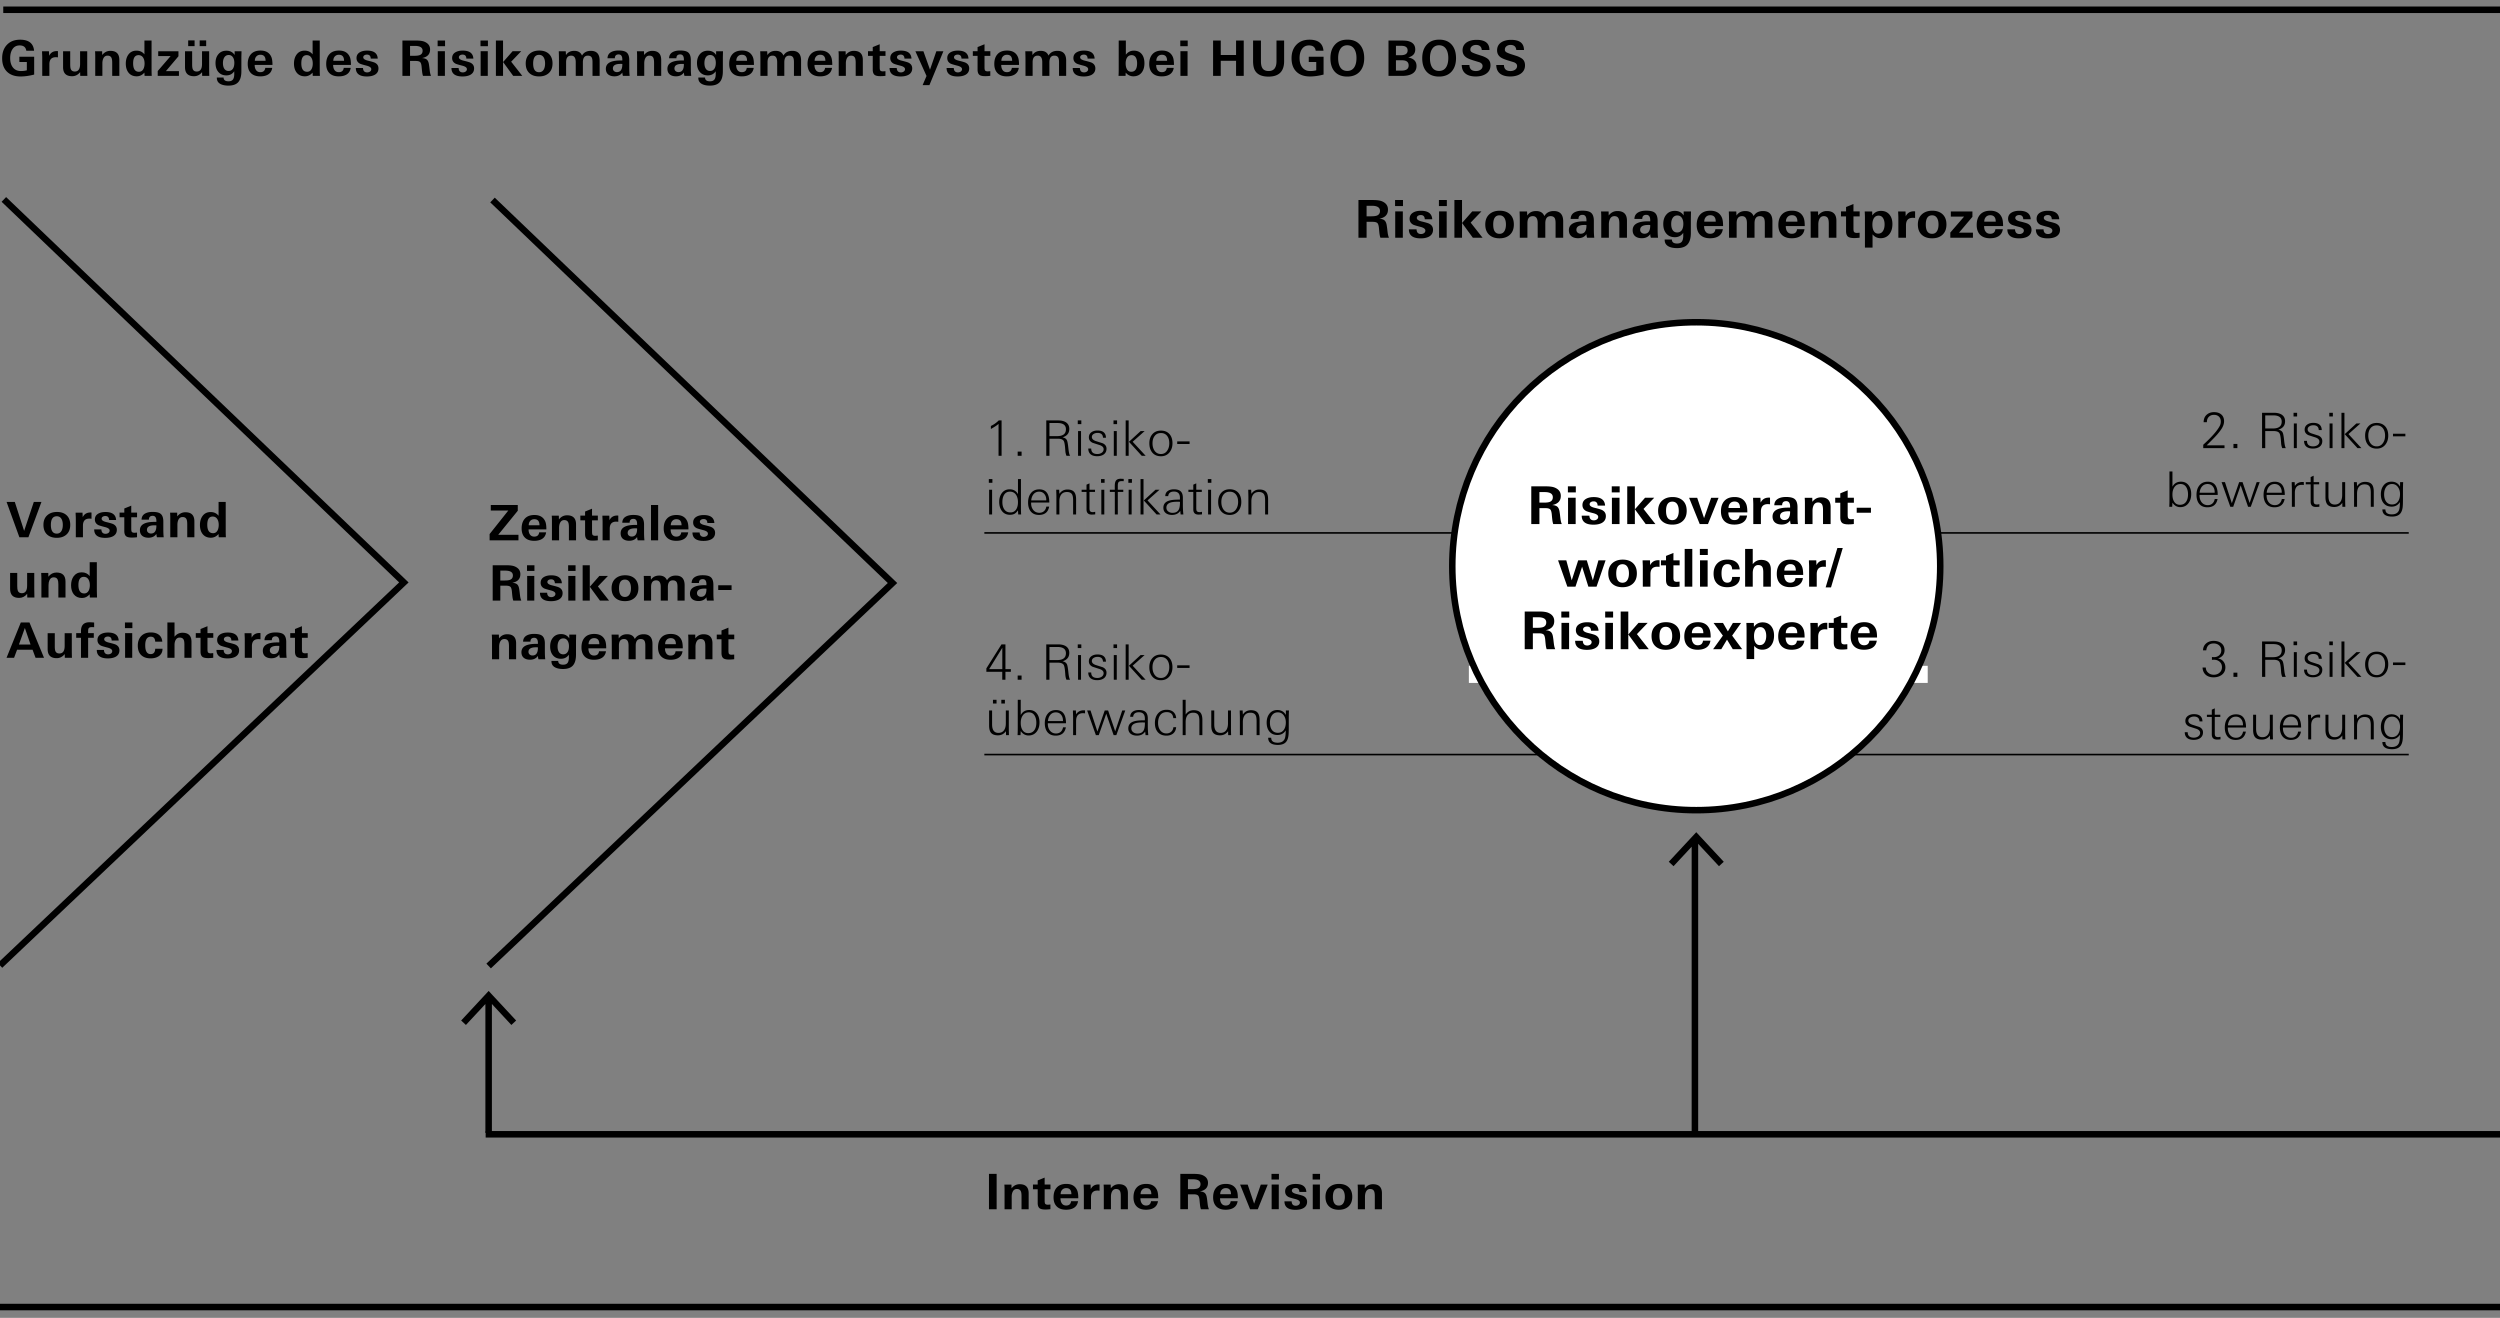 <svg version="1" xmlns="http://www.w3.org/2000/svg" width="766.998" height="404.33"><rect width="100%" height="100%" fill="#808080" stroke="none"/><path fill="none" stroke="#000" stroke-width="2" d="M149.916 347.586v-42.092M142.214 313.777l7.704-8.287 7.701 8.287"/><g fill="none" stroke="#000" stroke-width="2"><path d="M520 348v-91M512.708 265.07l7.703-8.283 7.703 8.283"/></g><path fill="none" stroke="#000" stroke-width="2" d="M767 348H149"/><path fill="none" stroke="#000" stroke-width=".5" stroke-miterlimit="10" d="M302 231.5h437M302 163.5h437"/><path fill="none" stroke="#FFF" stroke-width="5.247" d="M450.647 206.896H591.42"/><path fill="none" stroke="#000" stroke-width="2" d="M1.183 61.185l122.722 117.504L0 296.193M151.099 61.363l122.723 117.504-123.906 117.504"/><path fill="#FFF" d="M520.411 248.559c41.336 0 74.849-33.508 74.849-74.844 0-41.341-33.513-74.853-74.849-74.853-41.337 0-74.849 33.512-74.849 74.853 0 41.336 33.512 74.844 74.849 74.844"/><path fill="none" stroke="#000" stroke-width="2" d="M520.411 248.559c41.336 0 74.849-33.508 74.849-74.844 0-41.341-33.513-74.853-74.849-74.853-41.337 0-74.849 33.512-74.849 74.853 0 41.336 33.512 74.844 74.849 74.844z"/><path fill="none" stroke="#000" stroke-width="2" stroke-miterlimit="10" d="M1.001 3h767M0 401h767"/><g><path d="M10.484 22.875c-1.492.391-2.884.586-4.176.586-1.773 0-3.157-.488-4.154-1.463C1.158 21.023.66 19.65.66 17.881c0-1.721.492-3.101 1.478-4.141s2.327-1.561 4.027-1.561c2.659 0 4.09 1.131 4.29 3.391H8.07c-.16-1.09-.84-1.635-2.041-1.635-1 0-1.754.415-2.264 1.244-.43.691-.645 1.571-.645 2.641 0 1.15.255 2.075.765 2.775.58.8 1.426 1.199 2.535 1.199.67 0 1.275-.074 1.814-.225v-2.55H5.939v-1.605h4.545v5.461zM17.775 17.596a5.367 5.367 0 0 0-.66-.045c-1.311 0-1.965.72-1.965 2.16v3.569h-2.19v-5.715c0-.2-.011-.503-.03-.907-.02-.405-.029-.718-.029-.938h2.114l.06 1.395c.471-.96 1.25-1.439 2.341-1.439.159 0 .28.005.36.015v1.905zM26.805 23.28h-2.19l-.03-1.155c-.66.84-1.484 1.26-2.475 1.26-1.84 0-2.76-.924-2.76-2.774v-4.89h2.189v4.02c0 .7.065 1.2.195 1.5.21.471.615.705 1.215.705 1.08 0 1.62-.77 1.62-2.311v-3.914h2.19v4.77c.001 1.209.015 2.14.046 2.789zM36.614 23.28h-2.19v-4.005c0-.689-.07-1.189-.21-1.5-.21-.471-.614-.705-1.215-.705s-1.035.295-1.306.885c-.189.41-.284.915-.284 1.516v3.81h-2.19v-6.075c0-.52-.02-1.015-.06-1.484h2.175l.03 1.154c.659-.85 1.489-1.275 2.489-1.275 1.84 0 2.761.931 2.761 2.791v4.888zM46.56 23.28h-2.205l-.06-1.005c-.65.76-1.436 1.14-2.355 1.14-1.09 0-1.936-.385-2.535-1.155-.54-.709-.811-1.625-.811-2.744 0-1.08.25-1.98.75-2.7.59-.851 1.431-1.275 2.521-1.275 1.03 0 1.845.38 2.445 1.14v-4.244h2.19v8.82c0 .929.02 1.603.06 2.023zm-2.206-3.809c0-.69-.135-1.266-.403-1.726-.328-.55-.812-.825-1.449-.825-1.105 0-1.658.836-1.658 2.506 0 1.729.594 2.595 1.778 2.595.606 0 1.065-.285 1.374-.855.238-.461.358-1.025.358-1.695zM54.898 23.28h-6.51v-1.485l3.961-4.59h-3.811v-1.484h6.21v1.545l-3.854 4.56h4.004v1.454zM64.215 23.28h-2.191l-.029-1.155c-.66.84-1.484 1.26-2.475 1.26-1.84 0-2.76-.924-2.76-2.774v-4.89h2.189v4.02c0 .7.064 1.2.195 1.5.209.471.615.705 1.215.705 1.08 0 1.619-.77 1.619-2.311v-3.914h2.19v4.77c.001 1.209.016 2.14.047 2.789zm-4.516-9.134h-1.965v-1.755h1.965v1.755zm3.555 0H61.26v-1.755h1.994v1.755zM74.099 15.721c-.03 1.13-.045 1.83-.045 2.1v4.05c0 1.49-.315 2.595-.944 3.315-.631.72-1.641 1.08-3.031 1.08-.959 0-1.744-.15-2.354-.45-.8-.4-1.2-1.035-1.2-1.905v-.12h2.07c.01.771.51 1.155 1.5 1.155.66 0 1.125-.195 1.395-.585.221-.31.346-.79.375-1.44v-1.05c-.58.841-1.385 1.261-2.414 1.261-1.07 0-1.905-.371-2.506-1.11-.55-.681-.824-1.57-.824-2.671 0-1.1.279-1.989.84-2.67.6-.75 1.435-1.125 2.505-1.125 1.11 0 1.95.441 2.521 1.32v-1.154h2.112zm-2.205 3.554c0-.641-.125-1.175-.375-1.605-.31-.529-.76-.795-1.35-.795-.62 0-1.085.271-1.396.811-.25.43-.375.984-.375 1.664 0 .671.12 1.216.36 1.636.3.521.755.78 1.364.78.631 0 1.101-.271 1.41-.811.241-.43.362-.99.362-1.68zM83.594 19.92h-5.461c0 .631.131 1.141.391 1.53.301.46.75.69 1.35.69.9 0 1.405-.44 1.516-1.32h2.13c-.13.92-.556 1.6-1.274 2.04-.621.38-1.421.569-2.4.569-1.23 0-2.178-.33-2.843-.989-.665-.66-.997-1.601-.997-2.82 0-1.28.334-2.284 1.004-3.015s1.641-1.096 2.91-1.096c1.67 0 2.785.67 3.346 2.011.217.521.328 1.32.328 2.4zm-2.115-1.26c0-1.24-.525-1.859-1.575-1.859-.53 0-.95.172-1.26.518-.31.344-.465.792-.465 1.342h3.3zM98.158 23.28h-2.205l-.06-1.005c-.65.76-1.435 1.14-2.354 1.14-1.091 0-1.936-.385-2.535-1.155-.541-.709-.811-1.625-.811-2.744 0-1.08.25-1.98.75-2.7.59-.851 1.43-1.275 2.52-1.275 1.03 0 1.846.38 2.445 1.14v-4.244h2.19v8.82c.001.929.02 1.603.06 2.023zm-2.205-3.809c0-.69-.135-1.266-.402-1.726-.329-.55-.812-.825-1.449-.825-1.105 0-1.658.836-1.658 2.506 0 1.729.593 2.595 1.777 2.595.607 0 1.065-.285 1.375-.855.238-.461.357-1.025.357-1.695zM107.668 19.92h-5.46c0 .631.13 1.141.39 1.53.301.46.75.69 1.351.69.899 0 1.405-.44 1.515-1.32h2.131c-.131.92-.556 1.6-1.275 2.04-.62.38-1.42.569-2.4.569-1.23 0-2.178-.33-2.842-.989-.666-.66-.998-1.601-.998-2.82 0-1.28.335-2.284 1.005-3.015s1.64-1.096 2.91-1.096c1.67 0 2.784.67 3.345 2.011.219.521.328 1.32.328 2.4zm-2.115-1.26c0-1.24-.524-1.859-1.574-1.859-.53 0-.951.172-1.26.518-.311.344-.465.792-.465 1.342h3.299zM116.113 20.985c0 .89-.391 1.55-1.17 1.979-.621.33-1.416.496-2.386.496-2.26 0-3.39-.865-3.39-2.596h2.205c.029.9.459 1.35 1.289 1.35.33 0 .621-.09.871-.27s.375-.425.375-.734c0-.471-.48-.826-1.44-1.065-1.11-.28-1.79-.485-2.04-.615-.7-.37-1.05-.94-1.05-1.71 0-.811.36-1.415 1.08-1.814.569-.32 1.29-.48 2.159-.48 2.09 0 3.181.814 3.271 2.445h-2.146c-.029-.811-.414-1.215-1.154-1.215a1.43 1.43 0 0 0-.766.194.711.711 0 0 0-.375.646c0 .449.485.789 1.455 1.02 1.12.27 1.825.48 2.115.63.732.369 1.097.949 1.097 1.739zM132.237 23.28h-2.46c-.131-.37-.225-.83-.285-1.38a55.988 55.988 0 0 1-.135-1.41c-.07-.699-.21-1.165-.42-1.395-.24-.26-.7-.391-1.381-.391h-1.754v4.575h-2.34V12.436h4.154c1.16 0 2.025.119 2.596.359 1.159.48 1.739 1.275 1.739 2.385 0 1.431-.815 2.306-2.444 2.625v.016c.619.04 1.084.183 1.395.428.31.245.525.652.645 1.223.03.119.086.479.166 1.08.049.459.104.925.164 1.395.08.538.2.983.36 1.333zm-2.58-7.71c0-.99-.785-1.484-2.354-1.484h-1.5v3.029h1.334c.76 0 1.32-.075 1.681-.225.559-.24.839-.679.839-1.32zM136.542 14.176h-2.28v-1.74h2.28v1.74zm-.045 9.104h-2.19v-7.575h2.19v7.575zM145.452 20.985c0 .89-.39 1.55-1.17 1.979-.62.33-1.415.496-2.386.496-2.26 0-3.389-.865-3.389-2.596h2.204c.03.9.46 1.35 1.29 1.35.33 0 .62-.09.87-.27s.375-.425.375-.734c0-.471-.479-.826-1.44-1.065-1.109-.28-1.789-.485-2.039-.615-.701-.37-1.051-.94-1.051-1.71 0-.811.36-1.415 1.08-1.814.57-.32 1.29-.48 2.16-.48 2.09 0 3.18.814 3.27 2.445h-2.145c-.029-.811-.415-1.215-1.154-1.215-.301 0-.556.064-.766.194a.711.711 0 0 0-.375.646c0 .449.484.789 1.455 1.02 1.119.27 1.824.48 2.115.63.731.369 1.096.949 1.096 1.739zM149.697 14.176h-2.28v-1.74h2.28v1.74zm-.045 9.104h-2.19v-7.575h2.19v7.575zM154.332 23.28h-2.19V12.436h2.19V23.28zm5.909 0h-2.79l-3.104-4.245 2.925-3.33h2.641l-3.091 3.225 3.419 4.35zM169.512 19.471c0 1.25-.373 2.225-1.118 2.925s-1.747 1.05-3.007 1.05c-1.271 0-2.271-.348-3-1.043-.73-.694-1.096-1.672-1.096-2.932 0-1.24.38-2.211 1.141-2.91.76-.7 1.764-1.051 3.015-1.051 1.26 0 2.252.348 2.978 1.043.723.695 1.087 1.668 1.087 2.918zm-2.282.014c0-.729-.125-1.325-.375-1.785-.319-.579-.81-.87-1.469-.87-1.211 0-1.815.885-1.815 2.655 0 1.78.604 2.67 1.815 2.67.659 0 1.149-.295 1.469-.885.25-.469.375-1.065.375-1.785zM183.971 23.28h-2.189v-4.215c0-.62-.075-1.08-.225-1.38-.221-.41-.621-.615-1.201-.615-1.02 0-1.529.689-1.529 2.07v4.14h-2.189v-4.2c0-1.34-.466-2.01-1.396-2.01-1.04 0-1.56.675-1.56 2.025v4.185h-2.19v-5.04c0-.68-.021-1.52-.06-2.52h2.145l.061 1.185c.549-.87 1.395-1.306 2.534-1.306 1.2 0 1.995.486 2.386 1.455.56-.969 1.459-1.455 2.699-1.455 1.811 0 2.715.996 2.715 2.986v4.695zM193.181 23.28h-2.069a3.766 3.766 0 0 1-.181-1.035c-.53.78-1.335 1.17-2.415 1.17-.779 0-1.404-.18-1.875-.54-.51-.41-.765-.994-.765-1.755 0-1.71 1.479-2.565 4.44-2.565h.614v-.284c0-1.05-.378-1.575-1.132-1.575-.775 0-1.163.395-1.163 1.186h-2.25c.01-.851.375-1.48 1.095-1.891.59-.33 1.35-.495 2.28-.495 1.13 0 1.935.181 2.415.54.59.44.885 1.24.885 2.4v2.25c.001 1.109.041 1.974.121 2.594zm-2.25-3.524c0-.091-.021-.136-.06-.136-.03 0-.105-.005-.225-.015h-.285c-1.551 0-2.326.465-2.326 1.395 0 .34.121.613.361.818.239.205.529.307.869.307 1.111 0 1.666-.789 1.666-2.369zM202.856 23.28h-2.19v-4.005c0-.689-.07-1.189-.21-1.5-.21-.471-.614-.705-1.215-.705s-1.035.295-1.306.885c-.189.41-.284.915-.284 1.516v3.81h-2.19v-6.075c0-.52-.02-1.015-.06-1.484h2.175l.03 1.154c.659-.85 1.489-1.275 2.489-1.275 1.84 0 2.761.931 2.761 2.791v4.888zM212.066 23.28h-2.07c-.1-.29-.16-.635-.18-1.035-.531.78-1.336 1.17-2.416 1.17-.779 0-1.404-.18-1.875-.54-.51-.41-.764-.994-.764-1.755 0-1.71 1.479-2.565 4.439-2.565h.615v-.284c0-1.05-.378-1.575-1.133-1.575-.775 0-1.162.395-1.162 1.186h-2.25c.01-.851.375-1.48 1.095-1.891.59-.33 1.35-.495 2.28-.495 1.129 0 1.935.181 2.414.54.59.44.885 1.24.885 2.4v2.25c.001 1.109.042 1.974.122 2.594zm-2.25-3.524c0-.091-.021-.136-.061-.136a3.92 3.92 0 0 1-.225-.015h-.285c-1.551 0-2.325.465-2.325 1.395 0 .34.12.613.36.818s.529.307.869.307c1.113 0 1.667-.789 1.667-2.369zM221.816 15.721c-.03 1.13-.045 1.83-.045 2.1v4.05c0 1.49-.315 2.595-.945 3.315-.631.72-1.641 1.08-3.03 1.08-.96 0-1.745-.15-2.354-.45-.801-.4-1.2-1.035-1.2-1.905v-.12h2.069c.01.771.51 1.155 1.5 1.155.66 0 1.125-.195 1.396-.585.22-.31.345-.79.375-1.44v-1.05c-.58.841-1.386 1.261-2.415 1.261-1.07 0-1.904-.371-2.505-1.11-.55-.681-.825-1.57-.825-2.671 0-1.1.279-1.989.84-2.67.6-.75 1.436-1.125 2.506-1.125 1.109 0 1.949.441 2.52 1.32v-1.154h2.113zm-2.205 3.554c0-.641-.125-1.175-.375-1.605-.311-.529-.76-.795-1.35-.795-.621 0-1.086.271-1.396.811-.251.43-.375.984-.375 1.664 0 .671.12 1.216.36 1.636.299.521.754.78 1.364.78.63 0 1.101-.271 1.41-.811.242-.43.362-.99.362-1.68zM231.311 19.92h-5.46c0 .631.13 1.141.39 1.53.301.46.75.69 1.351.69.899 0 1.405-.44 1.515-1.32h2.131c-.131.92-.556 1.6-1.275 2.04-.62.38-1.42.569-2.4.569-1.23 0-2.178-.33-2.842-.989-.666-.66-.998-1.601-.998-2.82 0-1.28.335-2.284 1.005-3.015s1.64-1.096 2.91-1.096c1.67 0 2.784.67 3.345 2.011.218.521.328 1.32.328 2.4zm-2.116-1.26c0-1.24-.524-1.859-1.574-1.859-.53 0-.951.172-1.26.518-.311.344-.465.792-.465 1.342h3.299zM245.771 23.28h-2.19v-4.215c0-.62-.074-1.08-.225-1.38-.221-.41-.62-.615-1.2-.615-1.021 0-1.53.689-1.53 2.07v4.14h-2.189v-4.2c0-1.34-.465-2.01-1.395-2.01-1.041 0-1.561.675-1.561 2.025v4.185h-2.189v-5.04c0-.68-.021-1.52-.061-2.52h2.145l.061 1.185c.55-.87 1.395-1.306 2.535-1.306 1.199 0 1.994.486 2.385 1.455.561-.969 1.46-1.455 2.699-1.455 1.811 0 2.716.996 2.716 2.986v4.695zM255.34 19.92h-5.46c0 .631.13 1.141.39 1.53.301.46.75.69 1.351.69.899 0 1.405-.44 1.515-1.32h2.131c-.131.92-.556 1.6-1.275 2.04-.62.38-1.42.569-2.4.569-1.23 0-2.178-.33-2.842-.989-.666-.66-.998-1.601-.998-2.82 0-1.28.335-2.284 1.005-3.015s1.64-1.096 2.91-1.096c1.67 0 2.784.67 3.345 2.011.218.521.328 1.32.328 2.4zm-2.115-1.26c0-1.24-.524-1.859-1.574-1.859-.53 0-.951.172-1.26.518-.311.344-.465.792-.465 1.342h3.299zM264.715 23.28h-2.189v-4.005c0-.689-.07-1.189-.211-1.5-.21-.471-.615-.705-1.215-.705s-1.035.295-1.305.885c-.19.41-.285.915-.285 1.516v3.81h-2.189v-6.075c0-.52-.021-1.015-.061-1.484h2.175l.03 1.154c.66-.85 1.49-1.275 2.49-1.275 1.84 0 2.76.931 2.76 2.791v4.888zM271.675 17.146h-1.784v3.45c0 .5.049.83.149.99.14.209.444.314.915.314-.12 0 .115-.02.705-.061v1.426c-.53.069-1.051.104-1.561.104-.81 0-1.39-.125-1.74-.375-.399-.31-.6-.854-.6-1.635v-4.215h-1.455v-1.44h1.455v-1.26l2.131-.87v2.13h1.784v1.442zM279.865 20.985c0 .89-.391 1.55-1.17 1.979-.621.33-1.416.496-2.386.496-2.26 0-3.39-.865-3.39-2.596h2.205c.029.9.459 1.35 1.289 1.35.33 0 .621-.09.871-.27s.375-.425.375-.734c0-.471-.48-.826-1.44-1.065-1.11-.28-1.79-.485-2.04-.615-.7-.37-1.05-.94-1.05-1.71 0-.811.36-1.415 1.08-1.814.569-.32 1.29-.48 2.159-.48 2.09 0 3.181.814 3.271 2.445h-2.146c-.029-.811-.414-1.215-1.154-1.215a1.43 1.43 0 0 0-.766.194.711.711 0 0 0-.375.646c0 .449.485.789 1.455 1.02 1.12.27 1.825.48 2.115.63.732.369 1.097.949 1.097 1.739zM289.435 15.721l-4.29 10.395h-2.085l1.2-2.805-3.42-7.59h2.459l2.025 5.654 1.95-5.654h2.161zM297.354 20.985c0 .89-.39 1.55-1.17 1.979-.619.33-1.414.496-2.385.496-2.26 0-3.39-.865-3.39-2.596h2.204c.031.9.461 1.35 1.291 1.35.33 0 .619-.09.869-.27s.375-.425.375-.734c0-.471-.479-.826-1.439-1.065-1.109-.28-1.79-.485-2.04-.615-.7-.37-1.05-.94-1.05-1.71 0-.811.359-1.415 1.08-1.814.57-.32 1.289-.48 2.16-.48 2.09 0 3.18.814 3.27 2.445h-2.145c-.03-.811-.416-1.215-1.155-1.215-.3 0-.556.064-.765.194a.711.711 0 0 0-.375.646c0 .449.484.789 1.455 1.02 1.119.27 1.824.48 2.114.63.73.369 1.096.949 1.096 1.739zM303.834 17.146h-1.785v3.45c0 .5.05.83.15.99.139.209.444.314.914.314-.119 0 .115-.02.705-.061v1.426c-.529.069-1.05.104-1.56.104-.81 0-1.39-.125-1.74-.375-.399-.31-.601-.854-.601-1.635v-4.215h-1.455v-1.44h1.455v-1.26l2.131-.87v2.13h1.785v1.442zM312.639 19.92h-5.461c0 .631.131 1.141.391 1.53.301.46.75.69 1.35.69.9 0 1.405-.44 1.516-1.32h2.13c-.13.92-.556 1.6-1.274 2.04-.621.38-1.421.569-2.4.569-1.23 0-2.178-.33-2.843-.989-.665-.66-.997-1.601-.997-2.82 0-1.28.334-2.284 1.004-3.015s1.641-1.096 2.91-1.096c1.67 0 2.785.67 3.346 2.011.217.521.328 1.32.328 2.4zm-2.116-1.26c0-1.24-.525-1.859-1.575-1.859-.53 0-.95.172-1.26.518-.31.344-.465.792-.465 1.342h3.3zM327.099 23.28h-2.19v-4.215c0-.62-.074-1.08-.225-1.38-.221-.41-.62-.615-1.2-.615-1.021 0-1.53.689-1.53 2.07v4.14h-2.189v-4.2c0-1.34-.465-2.01-1.395-2.01-1.041 0-1.561.675-1.561 2.025v4.185h-2.189v-5.04c0-.68-.021-1.52-.061-2.52h2.145l.061 1.185c.55-.87 1.395-1.306 2.535-1.306 1.199 0 1.994.486 2.385 1.455.561-.969 1.46-1.455 2.699-1.455 1.811 0 2.716.996 2.716 2.986v4.695zM336.053 20.985c0 .89-.39 1.55-1.17 1.979-.619.33-1.414.496-2.385.496-2.26 0-3.39-.865-3.39-2.596h2.204c.031.9.461 1.35 1.291 1.35.33 0 .619-.09.869-.27s.375-.425.375-.734c0-.471-.479-.826-1.439-1.065-1.109-.28-1.79-.485-2.04-.615-.7-.37-1.05-.94-1.05-1.71 0-.811.359-1.415 1.08-1.814.57-.32 1.289-.48 2.16-.48 2.09 0 3.18.814 3.27 2.445h-2.145c-.03-.811-.416-1.215-1.155-1.215-.3 0-.556.064-.765.194a.711.711 0 0 0-.375.646c0 .449.484.789 1.455 1.02 1.119.27 1.824.48 2.114.63.731.369 1.096.949 1.096 1.739zM351.113 19.396c0 1.149-.271 2.09-.811 2.819-.609.801-1.475 1.2-2.596 1.2-.909 0-1.689-.38-2.34-1.14l-.045 1.005h-2.16c.041-.489.061-1.165.061-2.024v-8.82h2.189v4.335c.641-.82 1.451-1.23 2.431-1.23 1.101 0 1.935.38 2.505 1.14.51.679.766 1.585.766 2.715zm-2.25.03c0-.681-.111-1.235-.33-1.666-.291-.56-.74-.84-1.351-.84-.64 0-1.12.275-1.44.825-.26.45-.39 1.025-.39 1.726 0 .68.115 1.244.345 1.694.291.57.74.855 1.351.855 1.21.001 1.815-.865 1.815-2.594zM360.173 19.92h-5.46c0 .631.129 1.141.39 1.53.3.46.75.69 1.351.69.899 0 1.404-.44 1.515-1.32h2.13c-.13.92-.555 1.6-1.275 2.04-.619.38-1.42.569-2.399.569-1.23 0-2.178-.33-2.843-.989-.665-.66-.998-1.601-.998-2.82 0-1.28.336-2.284 1.006-3.015s1.64-1.096 2.91-1.096c1.67 0 2.784.67 3.345 2.011.217.521.328 1.32.328 2.4zm-2.115-1.26c0-1.24-.524-1.859-1.575-1.859-.529 0-.95.172-1.26.518-.311.344-.465.792-.465 1.342h3.3zM364.387 14.176h-2.279v-1.74h2.279v1.74zm-.045 9.104h-2.189v-7.575h2.189v7.575zM381.577 23.28h-2.354v-4.635h-4.695v4.635h-2.355V12.436h2.355v4.439h4.695v-4.439h2.354V23.28zM393.967 18.766c0 3.16-1.6 4.74-4.8 4.74-2.04 0-3.42-.625-4.14-1.875-.391-.681-.585-1.655-.585-2.926v-6.27h2.415v6.39c0 .94.154 1.646.465 2.115.37.569 1.005.854 1.905.854 1.6 0 2.399-1.01 2.399-3.029v-6.33h2.34v6.331zM406.072 22.875c-1.493.391-2.885.586-4.177.586-1.772 0-3.157-.488-4.154-1.463-.996-.975-1.494-2.348-1.494-4.117 0-1.721.492-3.101 1.478-4.141.984-1.04 2.327-1.561 4.027-1.561 2.66 0 4.09 1.131 4.29 3.391h-2.385c-.16-1.09-.84-1.635-2.04-1.635-1 0-1.755.415-2.266 1.244-.43.69-.645 1.57-.645 2.641 0 1.15.255 2.075.765 2.775.58.8 1.425 1.199 2.535 1.199a6.74 6.74 0 0 0 1.815-.225v-2.55h-2.295v-1.605h4.545v5.461zM418.538 17.85c0 1.681-.436 3.031-1.306 4.051-.93 1.061-2.229 1.59-3.899 1.59-1.681 0-2.976-.52-3.886-1.561-.85-.989-1.274-2.34-1.274-4.049 0-1.711.435-3.07 1.305-4.08.92-1.09 2.22-1.636 3.9-1.636 1.689 0 2.984.535 3.885 1.605.849 1.001 1.275 2.361 1.275 4.08zm-2.37-.045c0-1.08-.2-1.965-.601-2.654-.49-.84-1.234-1.26-2.234-1.26-.98 0-1.716.425-2.205 1.274-.391.69-.585 1.57-.585 2.64 0 1.11.185 2.006.555 2.686.47.85 1.215 1.275 2.235 1.275 1.02 0 1.77-.426 2.25-1.275.39-.68.585-1.576.585-2.686zM434.587 20.25c0 1.11-.485 1.926-1.455 2.445-.74.391-1.7.585-2.88.585h-4.26V12.436h3.765c1.03 0 1.74.045 2.13.135 1.54.35 2.311 1.221 2.311 2.609 0 1.261-.72 2.076-2.16 2.445 1.699.32 2.549 1.195 2.549 2.625zm-2.73-4.777c0-.945-.646-1.418-1.936-1.418h-1.649v2.881h1.5c1.39 0 2.085-.489 2.085-1.463zm.315 4.613c0-1.061-.68-1.591-2.04-1.591h-1.859v3.165h1.725c1.449 0 2.174-.525 2.174-1.574zM446.707 17.85c0 1.681-.436 3.031-1.306 4.051-.93 1.061-2.229 1.59-3.899 1.59-1.681 0-2.976-.52-3.886-1.561-.85-.989-1.274-2.34-1.274-4.049 0-1.711.435-3.07 1.305-4.08.92-1.09 2.22-1.636 3.9-1.636 1.689 0 2.984.535 3.885 1.605.849 1.001 1.275 2.361 1.275 4.08zm-2.37-.045c0-1.08-.2-1.965-.601-2.654-.49-.84-1.234-1.26-2.234-1.26-.98 0-1.716.425-2.205 1.274-.391.69-.585 1.57-.585 2.64 0 1.11.185 2.006.555 2.686.47.85 1.215 1.275 2.235 1.275 1.02 0 1.77-.426 2.25-1.275.39-.68.585-1.576.585-2.686zM457.281 20.05c0 1.151-.485 2.034-1.455 2.645-.82.511-1.84.767-3.06.767-1.271 0-2.275-.261-3.016-.781-.84-.6-1.27-1.51-1.29-2.729h2.355c.04 1.229.705 1.845 1.995 1.845.54 0 .999-.125 1.38-.375.439-.289.66-.685.66-1.185 0-.489-.311-.864-.931-1.125-.42-.13-1.045-.319-1.875-.57-1.07-.329-1.825-.655-2.265-.975-.71-.521-1.065-1.226-1.065-2.115 0-1.11.46-1.95 1.38-2.521.771-.469 1.745-.705 2.926-.705 2.619 0 3.935 1.041 3.944 3.121h-2.354c-.101-1.041-.69-1.561-1.771-1.561-.47 0-.87.12-1.199.36-.36.261-.54.616-.54 1.067 0 .311.114.556.345.736.229.18.78.415 1.649.705.601.191 1.205.387 1.815.586.8.311 1.37.637 1.71.977.443.451.662 1.062.662 1.833zM467.871 20.05c0 1.151-.485 2.034-1.455 2.645-.82.511-1.84.767-3.06.767-1.271 0-2.275-.261-3.016-.781-.84-.6-1.27-1.51-1.29-2.729h2.355c.04 1.229.705 1.845 1.995 1.845.54 0 .999-.125 1.38-.375.439-.289.66-.685.66-1.185 0-.489-.311-.864-.931-1.125-.42-.13-1.045-.319-1.875-.57-1.07-.329-1.825-.655-2.265-.975-.71-.521-1.065-1.226-1.065-2.115 0-1.11.46-1.95 1.38-2.521.771-.469 1.745-.705 2.926-.705 2.619 0 3.935 1.041 3.944 3.121H465.2c-.101-1.041-.69-1.561-1.771-1.561-.47 0-.87.12-1.199.36-.36.261-.54.616-.54 1.067 0 .311.114.556.345.736.229.18.78.415 1.649.705.601.191 1.205.387 1.815.586.8.311 1.37.637 1.71.977.442.451.662 1.062.662 1.833z"/><g><path d="M426.132 72.938h-2.624c-.14-.395-.24-.885-.305-1.472a64.214 64.214 0 0 1-.144-1.504c-.075-.747-.225-1.243-.448-1.488-.256-.277-.747-.416-1.472-.416h-1.872v4.88h-2.496V61.37h4.432c1.237 0 2.16.128 2.769.385 1.237.512 1.855 1.359 1.855 2.544 0 1.525-.869 2.458-2.607 2.8v.016c.661.043 1.157.195 1.487.456.331.262.561.696.688 1.304.032.129.091.513.176 1.152.054.491.112.987.176 1.488.086.576.214 1.05.385 1.423zm-2.753-8.223c0-1.057-.837-1.584-2.512-1.584h-1.6v3.231h1.424c.811 0 1.408-.08 1.792-.24.598-.256.896-.725.896-1.407zM430.436 63.227h-2.433V61.37h2.433v1.857zm-.048 9.711h-2.337v-8.08h2.337v8.08zM439.651 70.49c0 .95-.416 1.653-1.248 2.112-.661.352-1.51.528-2.544.528-2.411 0-3.616-.923-3.616-2.769h2.353c.031.96.49 1.44 1.376 1.44.352 0 .661-.097.928-.288a.914.914 0 0 0 .4-.784c0-.501-.513-.88-1.536-1.136-1.185-.299-1.91-.518-2.177-.656-.746-.395-1.119-1.003-1.119-1.824 0-.864.384-1.509 1.151-1.936.608-.342 1.376-.513 2.305-.513 2.229 0 3.392.87 3.487 2.608h-2.288c-.031-.864-.442-1.296-1.231-1.296-.32 0-.592.069-.816.208a.759.759 0 0 0-.399.688c0 .48.517.843 1.552 1.089 1.194.287 1.946.512 2.256.672.777.396 1.166 1.015 1.166 1.857zM443.892 63.227h-2.433V61.37h2.433v1.857zm-.048 9.711h-2.337v-8.08h2.337v8.08zM448.547 72.938h-2.337V61.37h2.337v11.568zm6.304 0h-2.977l-3.312-4.528 3.12-3.552h2.815l-3.296 3.44 3.65 4.64zM464.45 68.874c0 1.334-.397 2.374-1.192 3.12-.795.747-1.863 1.12-3.208 1.12-1.354 0-2.421-.37-3.2-1.111-.778-.742-1.168-1.784-1.168-3.129 0-1.322.405-2.356 1.217-3.104.811-.746 1.882-1.12 3.216-1.12 1.344 0 2.402.371 3.176 1.112s1.159 1.779 1.159 3.112zm-2.431.017c0-.778-.134-1.413-.4-1.904-.342-.618-.864-.928-1.568-.928-1.29 0-1.936.944-1.936 2.832 0 1.898.646 2.848 1.936 2.848.704 0 1.227-.314 1.568-.943.266-.503.4-1.138.4-1.905zM479.586 72.938h-2.336v-4.496c0-.661-.08-1.152-.24-1.472-.234-.438-.661-.656-1.28-.656-1.088 0-1.632.736-1.632 2.208v4.416h-2.336v-4.48c0-1.429-.496-2.144-1.488-2.144-1.109 0-1.663.72-1.663 2.16v4.464h-2.337v-5.376c0-.726-.021-1.621-.063-2.688h2.288l.063 1.265c.587-.928 1.488-1.393 2.704-1.393 1.28 0 2.128.518 2.544 1.553.598-1.035 1.558-1.553 2.88-1.553 1.931 0 2.896 1.062 2.896 3.185v5.007zM489.122 72.938h-2.208a4.003 4.003 0 0 1-.192-1.104c-.565.831-1.424 1.247-2.576 1.247-.832 0-1.499-.191-2-.575-.544-.438-.815-1.062-.815-1.872 0-1.824 1.578-2.736 4.735-2.736h.656v-.304c0-1.12-.402-1.681-1.208-1.681-.827 0-1.24.422-1.24 1.265h-2.399c.01-.906.399-1.579 1.168-2.017.629-.352 1.439-.527 2.432-.527 1.205 0 2.064.191 2.576.576.629.469.943 1.322.943 2.56v2.4c-.001 1.184.042 2.107.128 2.768zm-2.4-3.759c0-.097-.021-.145-.064-.145-.031 0-.111-.005-.239-.016h-.305c-1.653 0-2.479.496-2.479 1.488 0 .362.128.653.384.872s.565.327.928.327c1.183.001 1.775-.841 1.775-2.526zM499.153 72.938h-2.336v-4.272c0-.735-.075-1.269-.225-1.6-.224-.501-.655-.752-1.296-.752-.64 0-1.104.314-1.392.944-.203.438-.304.976-.304 1.615v4.064h-2.337v-6.48c0-.554-.021-1.082-.063-1.584h2.32l.031 1.232c.704-.906 1.59-1.36 2.656-1.36 1.963 0 2.944.992 2.944 2.977v5.216zM508.689 72.938h-2.208a4.003 4.003 0 0 1-.192-1.104c-.565.831-1.424 1.247-2.576 1.247-.832 0-1.499-.191-2-.575-.544-.438-.815-1.062-.815-1.872 0-1.824 1.578-2.736 4.735-2.736h.656v-.304c0-1.12-.402-1.681-1.208-1.681-.827 0-1.24.422-1.24 1.265h-2.399c.01-.906.399-1.579 1.168-2.017.629-.352 1.439-.527 2.432-.527 1.205 0 2.064.191 2.576.576.629.469.943 1.322.943 2.56v2.4c0 1.184.043 2.107.128 2.768zm-2.4-3.759c0-.097-.021-.145-.064-.145-.031 0-.111-.005-.239-.016h-.305c-1.653 0-2.479.496-2.479 1.488 0 .362.128.653.384.872s.565.327.928.327c1.183.001 1.775-.841 1.775-2.526zM518.801 64.874a122.927 122.927 0 0 0-.048 2.24v4.32c0 1.589-.336 2.768-1.009 3.536-.672.768-1.749 1.151-3.231 1.151-1.024 0-1.861-.159-2.512-.479-.854-.427-1.28-1.104-1.28-2.032v-.128h2.208c.011.821.544 1.232 1.6 1.232.704 0 1.2-.208 1.488-.624.234-.331.368-.843.4-1.536v-1.12c-.619.896-1.478 1.344-2.576 1.344-1.142 0-2.032-.395-2.672-1.184-.587-.726-.881-1.675-.881-2.849 0-1.173.299-2.122.896-2.848.64-.8 1.53-1.2 2.672-1.2 1.184 0 2.08.47 2.688 1.408v-1.232h2.257zm-2.353 3.792c0-.682-.133-1.253-.399-1.712-.331-.564-.812-.848-1.44-.848-.661 0-1.157.288-1.488.864-.267.459-.399 1.051-.399 1.775 0 .715.128 1.296.384 1.744.32.555.806.832 1.456.832.672 0 1.173-.288 1.504-.864.254-.457.382-1.055.382-1.791zM528.641 69.354h-5.824c0 .672.139 1.216.416 1.632.32.491.8.736 1.44.736.96 0 1.498-.47 1.615-1.408h2.272c-.139.981-.592 1.707-1.36 2.176-.661.405-1.515.608-2.56.608-1.312 0-2.323-.353-3.032-1.057-.71-.703-1.064-1.706-1.064-3.008 0-1.365.357-2.437 1.072-3.216.715-.778 1.749-1.168 3.104-1.168 1.781 0 2.97.715 3.567 2.145.235.556.354 1.408.354 2.56zm-2.256-1.343c0-1.323-.561-1.984-1.681-1.984-.565 0-1.014.185-1.344.552-.331.368-.496.846-.496 1.433h3.521zM543.776 72.938h-2.336v-4.496c0-.661-.08-1.152-.24-1.472-.234-.438-.661-.656-1.28-.656-1.088 0-1.632.736-1.632 2.208v4.416h-2.336v-4.48c0-1.429-.496-2.144-1.488-2.144-1.109 0-1.663.72-1.663 2.16v4.464h-2.337v-5.376c0-.726-.021-1.621-.063-2.688h2.288l.063 1.265c.587-.928 1.488-1.393 2.704-1.393 1.28 0 2.128.518 2.544 1.553.598-1.035 1.558-1.553 2.88-1.553 1.931 0 2.896 1.062 2.896 3.185v5.007zM553.696 69.354h-5.824c0 .672.139 1.216.416 1.632.32.491.8.736 1.44.736.96 0 1.498-.47 1.615-1.408h2.272c-.139.981-.592 1.707-1.36 2.176-.661.405-1.515.608-2.56.608-1.312 0-2.323-.353-3.032-1.057-.71-.703-1.064-1.706-1.064-3.008 0-1.365.357-2.437 1.072-3.216.715-.778 1.749-1.168 3.104-1.168 1.781 0 2.97.715 3.567 2.145.236.556.354 1.408.354 2.56zm-2.256-1.343c0-1.323-.561-1.984-1.681-1.984-.565 0-1.014.185-1.344.552-.331.368-.496.846-.496 1.433h3.521zM563.408 72.938h-2.336v-4.272c0-.735-.075-1.269-.225-1.6-.224-.501-.655-.752-1.296-.752-.64 0-1.104.314-1.392.944-.203.438-.304.976-.304 1.615v4.064h-2.337v-6.48c0-.554-.021-1.082-.063-1.584h2.32l.031 1.232c.704-.906 1.59-1.36 2.656-1.36 1.963 0 2.944.992 2.944 2.977v5.216zM570.544 66.395h-1.904v3.68c0 .534.054.886.16 1.057.149.224.475.336.976.336-.128 0 .123-.021.753-.064v1.521c-.566.074-1.12.111-1.664.111-.864 0-1.483-.133-1.856-.399-.427-.331-.64-.912-.64-1.744v-4.496h-1.553v-1.536h1.553v-1.344l2.271-.928v2.271h1.904v1.535zM580.591 68.763c0 1.216-.293 2.219-.88 3.008-.661.875-1.578 1.312-2.752 1.312-.992 0-1.813-.395-2.464-1.184v4.064h-2.336v-9.104c0-.586-.021-1.248-.064-1.984h2.288l.032 1.232c.63-.938 1.521-1.408 2.672-1.408 1.142 0 2.026.405 2.656 1.216.566.725.848 1.674.848 2.848zm-2.4.08c0-.715-.128-1.307-.384-1.776-.32-.608-.806-.912-1.456-.912-.683 0-1.189.31-1.521.928-.256.491-.384 1.11-.384 1.856 0 .726.117 1.328.352 1.808.31.619.784.929 1.425.929.692 0 1.21-.314 1.552-.944.278-.503.416-1.132.416-1.889zM587.552 66.874a5.919 5.919 0 0 0-.704-.048c-1.397 0-2.096.769-2.096 2.305v3.808h-2.337v-6.096c0-.214-.011-.536-.031-.969a22.221 22.221 0 0 1-.032-1h2.256l.064 1.488c.501-1.023 1.333-1.536 2.496-1.536.17 0 .298.006.384.017v2.031zM597.168 68.874c0 1.334-.397 2.374-1.192 3.12-.795.747-1.863 1.12-3.208 1.12-1.354 0-2.421-.37-3.2-1.111-.778-.742-1.168-1.784-1.168-3.129 0-1.322.405-2.356 1.217-3.104.811-.746 1.882-1.12 3.216-1.12 1.344 0 2.402.371 3.176 1.112s1.159 1.779 1.159 3.112zm-2.432.017c0-.778-.134-1.413-.4-1.904-.342-.618-.864-.928-1.568-.928-1.29 0-1.936.944-1.936 2.832 0 1.898.646 2.848 1.936 2.848.704 0 1.227-.314 1.568-.943.267-.503.4-1.138.4-1.905zM605.296 72.938h-6.944v-1.584l4.225-4.896h-4.064v-1.584h6.624v1.648l-4.112 4.864h4.272v1.552zM614.544 69.354h-5.824c0 .672.139 1.216.416 1.632.32.491.8.736 1.44.736.96 0 1.498-.47 1.615-1.408h2.272c-.139.981-.592 1.707-1.36 2.176-.661.405-1.515.608-2.56.608-1.312 0-2.323-.353-3.032-1.057-.71-.703-1.064-1.706-1.064-3.008 0-1.365.357-2.437 1.072-3.216.715-.778 1.749-1.168 3.104-1.168 1.781 0 2.97.715 3.567 2.145.236.556.354 1.408.354 2.56zm-2.256-1.343c0-1.323-.561-1.984-1.681-1.984-.565 0-1.014.185-1.344.552-.331.368-.496.846-.496 1.433h3.521zM623.264 70.49c0 .95-.416 1.653-1.248 2.112-.661.352-1.51.528-2.544.528-2.411 0-3.616-.923-3.616-2.769h2.353c.031.96.49 1.44 1.376 1.44.352 0 .661-.097.928-.288a.914.914 0 0 0 .4-.784c0-.501-.513-.88-1.536-1.136-1.185-.299-1.91-.518-2.177-.656-.746-.395-1.119-1.003-1.119-1.824 0-.864.384-1.509 1.151-1.936.608-.342 1.376-.513 2.305-.513 2.229 0 3.392.87 3.487 2.608h-2.288c-.031-.864-.442-1.296-1.231-1.296-.32 0-.592.069-.816.208a.759.759 0 0 0-.399.688c0 .48.517.843 1.552 1.089 1.194.287 1.946.512 2.256.672.776.396 1.166 1.015 1.166 1.857zM632.015 70.49c0 .95-.416 1.653-1.248 2.112-.661.352-1.51.528-2.544.528-2.411 0-3.616-.923-3.616-2.769h2.353c.031.96.49 1.44 1.376 1.44.352 0 .661-.097.928-.288a.914.914 0 0 0 .4-.784c0-.501-.513-.88-1.536-1.136-1.185-.299-1.91-.518-2.177-.656-.746-.395-1.119-1.003-1.119-1.824 0-.864.384-1.509 1.151-1.936.608-.342 1.376-.513 2.305-.513 2.229 0 3.392.87 3.487 2.608h-2.288c-.031-.864-.442-1.296-1.231-1.296-.32 0-.592.069-.816.208a.759.759 0 0 0-.399.688c0 .48.517.843 1.552 1.089 1.194.287 1.946.512 2.256.672.776.396 1.166 1.015 1.166 1.857z"/></g><g><path d="M305.768 370.992h-2.354v-10.845h2.354v10.845zM315.593 370.992h-2.189v-4.005c0-.69-.07-1.19-.211-1.5-.21-.47-.614-.705-1.215-.705-.6 0-1.035.295-1.305.885-.19.41-.285.915-.285 1.516v3.81h-2.189v-6.075c0-.52-.021-1.015-.061-1.484h2.175l.03 1.154c.66-.85 1.49-1.274 2.49-1.274 1.84 0 2.76.93 2.76 2.79v4.888zM322.282 364.857h-1.784v3.45c0 .5.05.83.149.989.14.21.445.315.915.315-.12 0 .115-.021.705-.061v1.426c-.53.069-1.05.104-1.56.104-.811 0-1.391-.125-1.74-.375-.4-.31-.601-.854-.601-1.635v-4.215h-1.455v-1.44h1.455v-1.26l2.131-.87v2.13h1.784v1.442zM330.818 367.632h-5.461c0 .63.13 1.141.391 1.53.3.46.75.69 1.35.69.9 0 1.405-.44 1.516-1.32h2.13c-.13.92-.556 1.6-1.275 2.04-.62.38-1.42.57-2.399.57-1.23 0-2.178-.33-2.843-.99s-.998-1.6-.998-2.82c0-1.279.335-2.285 1.005-3.015.67-.73 1.641-1.095 2.91-1.095 1.67 0 2.785.67 3.346 2.01.218.52.328 1.32.328 2.4zm-2.115-1.26c0-1.239-.525-1.86-1.575-1.86-.53 0-.95.173-1.26.518-.311.346-.465.793-.465 1.343h3.3zM337.343 365.308c-.24-.03-.46-.046-.66-.046-1.311 0-1.965.721-1.965 2.16v3.57h-2.19v-5.715c0-.2-.01-.503-.03-.907-.02-.405-.029-.718-.029-.938h2.114l.061 1.395c.47-.96 1.25-1.44 2.34-1.44.16 0 .28.006.36.016v1.905zM346.042 370.992h-2.189v-4.005c0-.69-.07-1.19-.211-1.5-.21-.47-.614-.705-1.215-.705-.6 0-1.035.295-1.305.885-.19.41-.285.915-.285 1.516v3.81h-2.189v-6.075c0-.52-.021-1.015-.061-1.484h2.175l.03 1.154c.66-.85 1.49-1.274 2.49-1.274 1.84 0 2.76.93 2.76 2.79v4.888zM355.342 367.632h-5.46c0 .63.13 1.141.39 1.53.301.46.75.69 1.351.69.899 0 1.404-.44 1.515-1.32h2.13c-.13.92-.555 1.6-1.274 2.04-.62.38-1.421.57-2.4.57-1.23 0-2.178-.33-2.843-.99s-.997-1.6-.997-2.82c0-1.279.335-2.285 1.005-3.015.67-.73 1.64-1.095 2.91-1.095 1.67 0 2.784.67 3.345 2.01.217.52.328 1.32.328 2.4zm-2.115-1.26c0-1.239-.524-1.86-1.575-1.86-.529 0-.95.173-1.26.518-.31.346-.465.793-.465 1.343h3.3zM370.896 370.992h-2.46c-.13-.37-.225-.83-.284-1.38a61.09 61.09 0 0 1-.136-1.41c-.069-.7-.21-1.165-.42-1.395-.239-.261-.7-.391-1.38-.391h-1.755v4.575h-2.34v-10.845h4.155c1.159 0 2.024.12 2.595.359 1.16.48 1.74 1.275 1.74 2.386 0 1.43-.815 2.305-2.445 2.625v.015c.62.04 1.085.183 1.395.428.311.245.525.652.646 1.223.03.119.085.479.165 1.079.05.461.104.926.165 1.396.079.54.199.986.359 1.335zm-2.58-7.71c0-.99-.785-1.485-2.355-1.485h-1.5v3.03h1.335c.76 0 1.32-.075 1.68-.225.56-.24.84-.68.84-1.32zM379.775 367.632h-5.46c0 .63.13 1.141.39 1.53.3.46.75.69 1.35.69.9 0 1.405-.44 1.516-1.32h2.13c-.13.92-.555 1.6-1.275 2.04-.62.38-1.42.57-2.399.57-1.23 0-2.178-.33-2.843-.99s-.997-1.6-.997-2.82c0-1.279.335-2.285 1.005-3.015.67-.73 1.64-1.095 2.91-1.095 1.67 0 2.784.67 3.345 2.01.218.52.328 1.32.328 2.4zm-2.115-1.26c0-1.239-.525-1.86-1.575-1.86-.53 0-.95.173-1.26.518-.311.346-.465.793-.465 1.343h3.3zM388.94 363.433l-3.045 7.56h-2.37l-3.061-7.56h2.325l1.98 5.85 2.04-5.85h2.131zM392.375 361.887h-2.279v-1.739h2.279v1.739zm-.045 9.105h-2.189v-7.575h2.189v7.575zM401.015 368.697c0 .89-.39 1.55-1.17 1.979-.62.33-1.415.495-2.385.495-2.261 0-3.391-.864-3.391-2.595h2.205c.03.9.46 1.35 1.29 1.35.33 0 .62-.09.87-.27s.375-.425.375-.735c0-.47-.479-.824-1.439-1.064-1.11-.28-1.791-.485-2.04-.615-.7-.37-1.051-.939-1.051-1.71 0-.81.36-1.415 1.08-1.815.57-.319 1.29-.479 2.16-.479 2.09 0 3.18.815 3.271 2.445h-2.146c-.03-.811-.415-1.216-1.155-1.216-.3 0-.555.065-.765.195a.712.712 0 0 0-.375.646c0 .449.485.79 1.455 1.02 1.12.271 1.825.48 2.115.63.73.369 1.096.949 1.096 1.739zM404.989 361.887h-2.279v-1.739h2.279v1.739zm-.045 9.105h-2.189v-7.575h2.189v7.575zM414.874 367.183c0 1.25-.373 2.225-1.117 2.925-.745.7-1.748 1.05-3.008 1.05-1.271 0-2.271-.348-3-1.043-.73-.694-1.095-1.672-1.095-2.932 0-1.24.38-2.21 1.14-2.91s1.765-1.05 3.015-1.05c1.261 0 2.253.347 2.978 1.042.725.695 1.087 1.668 1.087 2.918zm-2.28.014c0-.729-.125-1.325-.375-1.785-.32-.58-.81-.87-1.47-.87-1.21 0-1.815.885-1.815 2.655 0 1.78.605 2.67 1.815 2.67.66 0 1.149-.295 1.47-.885.25-.469.375-1.065.375-1.785zM423.979 370.992h-2.189v-4.005c0-.69-.07-1.19-.21-1.5-.21-.47-.615-.705-1.215-.705-.601 0-1.035.295-1.306.885-.189.41-.285.915-.285 1.516v3.81h-2.189v-6.075c0-.52-.021-1.015-.061-1.484h2.176l.029 1.154c.66-.85 1.49-1.274 2.49-1.274 1.84 0 2.76.93 2.76 2.79v4.888z"/></g><g><path d="M307.286 139.831h-.931v-9.78c-.489.44-1.274.96-2.354 1.561v-.931c.85-.38 1.655-.944 2.415-1.694h.87v10.844zM313.422 139.831h-1.2v-1.29h1.2v1.29zM328.316 139.831h-1.125c-.149-.34-.26-.765-.329-1.275-.03-.449-.065-.895-.105-1.335-.09-1.029-.235-1.689-.435-1.979-.28-.43-.876-.646-1.785-.646h-2.565v5.235h-.975v-10.845h3.645c.97 0 1.755.185 2.355.555.71.46 1.064 1.146 1.064 2.055 0 1.301-.694 2.16-2.085 2.58.69.12 1.15.436 1.38.945.16.36.306 1.205.436 2.535.13 1.21.305 1.935.524 2.175zm-1.289-8.131c0-1.279-.87-1.919-2.61-1.919h-2.445v4.02h2.37c1.79 0 2.685-.7 2.685-2.101zM331.751 130.126h-1.095v-1.14h1.095v1.14zm-.09 9.705h-.915v-7.575h.915v7.575zM339.477 137.671c0 .76-.295 1.351-.885 1.771-.521.35-1.181.524-1.98.524-.82 0-1.47-.18-1.95-.54-.52-.409-.779-1.015-.779-1.814h.899c0 1.12.625 1.68 1.875 1.68.5 0 .936-.12 1.306-.36.42-.279.63-.654.63-1.125 0-.55-.391-.965-1.17-1.244-.73-.23-1.461-.466-2.19-.705-.78-.36-1.17-.92-1.17-1.681 0-.689.28-1.225.84-1.604.48-.33 1.08-.495 1.8-.495 1.69 0 2.561.74 2.61 2.22h-.915c-.05-.99-.605-1.484-1.665-1.484-.45 0-.84.1-1.17.3-.39.229-.585.555-.585.975 0 .53.39.936 1.17 1.215l2.16.69c.779.357 1.169.917 1.169 1.677zM342.717 130.126h-1.095v-1.14h1.095v1.14zm-.09 9.705h-.915v-7.575h.915v7.575zM346.271 139.831h-.915v-10.845h.915v10.845zm5.206 0h-1.2l-3.915-4.29 3.585-3.285h1.23l-3.676 3.271 3.976 4.304zM359.712 135.991c0 1.12-.306 2.055-.915 2.805-.65.79-1.525 1.186-2.625 1.186-1.14 0-2.03-.385-2.67-1.155-.59-.729-.885-1.675-.885-2.835 0-1.141.305-2.061.915-2.76.64-.75 1.52-1.125 2.64-1.125 1.13 0 2.015.37 2.655 1.109.59.69.885 1.615.885 2.775zm-.975 0c0-.89-.2-1.615-.601-2.175-.46-.641-1.115-.96-1.965-.96-.86 0-1.515.319-1.965.96-.41.56-.615 1.285-.615 2.175 0 .899.2 1.649.6 2.25.471.7 1.13 1.05 1.98 1.05.84 0 1.49-.354 1.95-1.065.411-.61.616-1.355.616-2.235zM364.962 136.216h-3.795v-.795h3.795v.795zM304.466 148.126h-1.095v-1.14h1.095v1.14zm-.09 9.705h-.915v-7.575h.915v7.575zM313.286 157.831h-.899l-.075-1.26c-.33.49-.675.84-1.035 1.05-.39.21-.87.315-1.44.315-1.069 0-1.899-.405-2.489-1.216-.53-.72-.795-1.64-.795-2.76 0-1.05.265-1.935.795-2.655.59-.789 1.395-1.185 2.415-1.185 1.159 0 2.01.495 2.55 1.485v-4.62h.915v8.58c-.001.981.018 1.736.058 2.266zm-.974-3.765c0-.88-.186-1.615-.555-2.205-.44-.681-1.08-1.021-1.921-1.021-.81 0-1.415.346-1.814 1.035-.33.57-.495 1.29-.495 2.16 0 .89.185 1.62.555 2.189.431.66 1.07.99 1.92.99.811 0 1.415-.34 1.815-1.02.329-.548.495-1.257.495-2.128zM321.926 154.187h-5.58v.18c0 .82.21 1.505.63 2.055.47.601 1.1.9 1.89.9.591 0 1.07-.17 1.44-.51s.604-.801.705-1.381h.87c-.32 1.7-1.365 2.551-3.135 2.551-1.101 0-1.945-.365-2.535-1.096-.53-.68-.795-1.585-.795-2.715 0-1.17.279-2.115.84-2.835.609-.8 1.479-1.2 2.609-1.2 2.04 0 3.061 1.35 3.061 4.051zm-.93-.676v-.149c0-.71-.186-1.295-.556-1.755-.399-.511-.944-.766-1.635-.766-.72 0-1.3.271-1.74.811-.39.49-.62 1.109-.689 1.859h4.62zM330.146 157.831h-.915v-4.275c0-.85-.1-1.46-.3-1.83-.28-.52-.815-.779-1.605-.779-.8 0-1.399.285-1.8.854-.34.5-.51 1.165-.51 1.995v4.035h-.915v-5.43c0-.24-.008-.598-.022-1.073a36.645 36.645 0 0 1-.022-1.072h.899l.061 1.26c.6-.89 1.425-1.335 2.475-1.335.98 0 1.681.271 2.101.811.369.47.555 1.205.555 2.205v4.634zM336.01 157.816c-.44.039-.795.06-1.064.06-1.07 0-1.605-.535-1.605-1.604v-5.341h-1.5v-.675h1.5v-1.56l.915-.405v1.965h1.695v.675h-1.695v4.936c0 .46.055.77.165.93.15.221.45.33.9.33.079 0 .197-.015.353-.045.154-.03.267-.045.337-.045v.779zM338.89 148.126h-1.095v-1.14h1.095v1.14zm-.09 9.705h-.915v-7.575h.915v7.575zM344.755 147.631c-.16-.02-.335-.03-.524-.03-.53 0-.878.104-1.043.308-.165.205-.247.588-.247 1.147v1.2h1.68v.675h-1.68v6.9h-.915v-6.9h-1.53v-.675h1.53c0-.12-.005-.305-.016-.555v-.57c0-.72.101-1.245.301-1.575.27-.449.77-.675 1.5-.675.109 0 .425.016.944.045v.705zm2.52.495h-1.095v-1.14h1.095v1.14zm-.089 9.705h-.915v-7.575h.915v7.575zM350.83 157.831h-.915v-10.845h.915v10.845zm5.205 0h-1.2l-3.915-4.29 3.585-3.285h1.23l-3.676 3.271 3.976 4.304zM363.056 157.831h-.84c-.021-.24-.061-.604-.12-1.095-.561.83-1.405 1.245-2.535 1.245-.75 0-1.365-.175-1.845-.525-.53-.399-.795-.96-.795-1.68 0-1.061.55-1.775 1.649-2.146.66-.229 1.67-.345 3.03-.345h.39c.01-.15.016-.325.016-.525 0-1.3-.615-1.949-1.846-1.949-1.07 0-1.655.465-1.755 1.395h-.899c.01-.71.284-1.245.824-1.605.471-.319 1.08-.479 1.83-.479.95 0 1.646.21 2.085.63.44.42.66 1.095.66 2.025v2.25c0 .919.05 1.854.151 2.804zm-1.035-3.87c-.23-.02-.48-.03-.75-.03-.95 0-1.675.086-2.175.256-.83.279-1.245.8-1.245 1.56 0 .5.195.896.585 1.185.35.271.78.405 1.29.405.96 0 1.609-.354 1.95-1.064.229-.472.345-1.242.345-2.312zM368.77 157.816c-.44.039-.795.06-1.064.06-1.07 0-1.605-.535-1.605-1.604v-5.341h-1.5v-.675h1.5v-1.56l.915-.405v1.965h1.695v.675h-1.695v4.936c0 .46.055.77.165.93.15.221.45.33.9.33.079 0 .197-.015.353-.045.154-.03.267-.045.337-.045v.779zM371.649 148.126h-1.095v-1.14h1.095v1.14zm-.089 9.705h-.915v-7.575h.915v7.575zM380.83 153.991c0 1.12-.306 2.055-.915 2.805-.65.79-1.525 1.186-2.625 1.186-1.14 0-2.03-.385-2.67-1.155-.59-.729-.885-1.675-.885-2.835 0-1.141.305-2.061.915-2.76.64-.75 1.52-1.125 2.64-1.125 1.13 0 2.015.37 2.655 1.109.59.69.885 1.615.885 2.775zm-.975 0c0-.89-.2-1.615-.601-2.175-.46-.641-1.115-.96-1.965-.96-.86 0-1.515.319-1.965.96-.41.56-.615 1.285-.615 2.175 0 .899.2 1.649.6 2.25.471.7 1.13 1.05 1.98 1.05.84 0 1.49-.354 1.95-1.065.411-.61.616-1.355.616-2.235zM389.05 157.831h-.915v-4.275c0-.85-.1-1.46-.3-1.83-.28-.52-.815-.779-1.605-.779-.8 0-1.399.285-1.8.854-.34.5-.51 1.165-.51 1.995v4.035h-.915v-5.43c0-.24-.008-.598-.022-1.073a36.645 36.645 0 0 1-.022-1.072h.899l.061 1.26c.6-.89 1.425-1.335 2.475-1.335.98 0 1.681.271 2.101.811.369.47.555 1.205.555 2.205v4.634z"/></g><g><path d="M682.477 137.486h-6.525v-1.035c2.58-2.35 4.26-4.26 5.041-5.729a2.93 2.93 0 0 0 .344-1.396c0-.64-.189-1.143-.572-1.508-.381-.364-.883-.547-1.504-.547-.662 0-1.195.205-1.596.615-.402.41-.598.955-.588 1.635h-1.004c.01-.96.312-1.713.912-2.258.598-.545 1.361-.817 2.289-.817.908 0 1.637.23 2.186.69.588.5.883 1.199.883 2.1 0 .69-.223 1.41-.666 2.16-.266.45-.725 1.06-1.375 1.83-.58.68-1.68 1.814-3.299 3.404h5.475v.856zM686.422 137.486h-1.199v-1.29h1.199v1.29zM701.316 137.486h-1.125c-.148-.34-.26-.765-.328-1.275a68.857 68.857 0 0 0-.105-1.335c-.09-1.029-.236-1.689-.436-1.979-.279-.43-.875-.646-1.785-.646h-2.564v5.235h-.975v-10.845h3.645c.969 0 1.754.185 2.355.555.709.46 1.064 1.146 1.064 2.055 0 1.301-.695 2.16-2.086 2.58.691.12 1.15.436 1.381.945.16.36.305 1.205.436 2.535.129 1.21.305 1.935.523 2.175zm-1.289-8.131c0-1.279-.869-1.919-2.609-1.919h-2.445v4.02h2.369c1.791 0 2.685-.7 2.685-2.101zM704.752 127.781h-1.096v-1.14h1.096v1.14zm-.09 9.705h-.916v-7.575h.916v7.575zM712.477 135.326c0 .76-.295 1.351-.885 1.771-.52.35-1.18.524-1.98.524-.82 0-1.469-.18-1.949-.54-.52-.409-.779-1.015-.779-1.814h.898c0 1.12.625 1.68 1.875 1.68.5 0 .936-.12 1.307-.36.42-.279.629-.654.629-1.125 0-.55-.391-.965-1.17-1.244-.73-.23-1.461-.466-2.189-.705-.781-.36-1.17-.92-1.17-1.681 0-.689.279-1.225.84-1.604.48-.33 1.08-.495 1.799-.495 1.691 0 2.561.74 2.611 2.22h-.916c-.049-.99-.605-1.484-1.664-1.484-.451 0-.84.1-1.17.3-.391.229-.586.555-.586.975 0 .53.391.936 1.17 1.215l2.16.69c.78.357 1.169.917 1.169 1.677zM715.717 127.781h-1.094v-1.14h1.094v1.14zm-.09 9.705h-.914v-7.575h.914v7.575zM719.271 137.486h-.914v-10.845h.914v10.845zm5.206 0h-1.199l-3.916-4.29 3.586-3.285h1.23l-3.676 3.271 3.975 4.304zM732.713 133.646c0 1.12-.307 2.055-.916 2.805-.65.79-1.525 1.186-2.625 1.186-1.139 0-2.029-.385-2.67-1.155-.59-.729-.885-1.675-.885-2.835 0-1.141.305-2.061.916-2.76.639-.75 1.52-1.125 2.639-1.125 1.131 0 2.016.37 2.656 1.109.59.691.885 1.615.885 2.775zm-.975 0c0-.89-.201-1.615-.602-2.175-.459-.641-1.115-.96-1.965-.96-.859 0-1.514.319-1.965.96-.41.56-.615 1.285-.615 2.175 0 .899.201 1.649.6 2.25.471.7 1.131 1.05 1.98 1.05.84 0 1.49-.354 1.951-1.065.411-.61.616-1.355.616-2.235zM737.963 133.871h-3.795v-.795h3.795v.795zM672.262 151.586c0 1.101-.275 2.025-.824 2.775-.621.82-1.461 1.23-2.521 1.23-.99 0-1.795-.455-2.414-1.365l-.076 1.26h-.898a36.9 36.9 0 0 0 .059-2.265v-8.58h.916v4.68c.561-1.03 1.43-1.545 2.609-1.545 1.029 0 1.83.39 2.4 1.17.499.691.749 1.571.749 2.64zm-.975.105c0-.86-.166-1.575-.496-2.146-.398-.699-1-1.05-1.799-1.05-.84 0-1.48.34-1.92 1.021-.381.58-.57 1.314-.57 2.205 0 .87.164 1.58.494 2.13.4.68 1.006 1.02 1.816 1.02.85 0 1.488-.33 1.92-.99.37-.569.555-1.3.555-2.19zM680.393 151.842h-5.58v.18c0 .82.209 1.505.629 2.055.471.601 1.1.9 1.891.9.59 0 1.07-.17 1.439-.51.371-.34.605-.801.705-1.381h.871c-.32 1.7-1.365 2.551-3.135 2.551-1.102 0-1.945-.365-2.535-1.096-.531-.68-.795-1.585-.795-2.715 0-1.17.279-2.115.84-2.835.609-.8 1.479-1.2 2.609-1.2 2.039 0 3.061 1.351 3.061 4.051zm-.93-.676v-.149c0-.71-.186-1.295-.557-1.755-.398-.511-.943-.766-1.635-.766-.719 0-1.299.271-1.74.811-.389.49-.619 1.109-.689 1.859h4.621zM693.275 147.911l-2.744 7.575h-.826l-2.264-6.585-2.295 6.585h-.885l-2.686-7.575h1.035l2.115 6.48 2.25-6.48h1.035l2.174 6.405 2.16-6.405h.931zM700.971 151.842h-5.58v.18c0 .82.211 1.505.631 2.055.469.601 1.1.9 1.889.9.592 0 1.07-.17 1.441-.51.369-.34.604-.801.705-1.381h.869c-.32 1.7-1.365 2.551-3.135 2.551-1.1 0-1.945-.365-2.535-1.096-.529-.68-.795-1.585-.795-2.715 0-1.17.279-2.115.84-2.835.609-.8 1.48-1.2 2.609-1.2 2.041 0 3.061 1.351 3.061 4.051zm-.93-.676v-.149c0-.71-.186-1.295-.555-1.755-.4-.511-.945-.766-1.635-.766-.721 0-1.301.271-1.74.811-.391.49-.621 1.109-.689 1.859h4.619zM706.805 148.812a3.475 3.475 0 0 0-.615-.061c-1.42 0-2.129.815-2.129 2.445v4.29h-.916v-5.355c0-.18-.01-.55-.029-1.109-.02-.47-.025-.84-.016-1.11h.9l.061 1.186c.529-.82 1.305-1.23 2.324-1.23.15 0 .291.01.42.03v.914zM711.574 155.472c-.439.039-.795.06-1.064.06-1.07 0-1.605-.535-1.605-1.604v-5.341h-1.5v-.675h1.5v-1.56l.916-.405v1.965h1.695v.675h-1.695v4.936c0 .46.055.77.164.93.15.221.451.33.9.33.08 0 .197-.015.354-.045.154-.03.266-.045.336-.045v.779zM719.539 155.486h-.898l-.031-1.215c-.6.85-1.42 1.274-2.459 1.274-.971 0-1.676-.26-2.115-.779-.391-.48-.586-1.22-.586-2.221v-4.635h.916v4.275c0 1.74.645 2.609 1.934 2.609.801 0 1.396-.3 1.785-.899.33-.51.496-1.186.496-2.025v-3.96h.914v5.311c-.001.57.015 1.326.044 2.265zM728.27 155.486h-.916v-4.275c0-.85-.1-1.46-.299-1.83-.281-.52-.816-.779-1.605-.779-.801 0-1.4.285-1.801.854-.34.5-.51 1.165-.51 1.995v4.035h-.914v-5.43c0-.24-.008-.598-.023-1.073a39.688 39.688 0 0 1-.021-1.072h.898l.061 1.26c.6-.89 1.426-1.335 2.475-1.335.98 0 1.682.271 2.102.811.369.47.555 1.205.555 2.205v4.634zM737.285 147.911c-.041.96-.061 1.775-.061 2.445v2.685c0 1.28-.029 2.136-.09 2.565-.111.91-.385 1.595-.826 2.055-.529.55-1.334.825-2.414.825-1.99 0-2.984-.735-2.984-2.205h.93c-.01 1.021.65 1.53 1.98 1.53 1.09 0 1.809-.4 2.158-1.2.211-.48.316-1.34.316-2.58-.59.94-1.436 1.41-2.535 1.41-1.09 0-1.926-.37-2.506-1.11-.539-.68-.809-1.58-.809-2.7 0-1.069.27-1.959.809-2.67.6-.789 1.42-1.185 2.461-1.185 1.189 0 2.059.51 2.609 1.53 0-.15.006-.385.016-.705v-.69h.946zm-.961 3.646c0-.8-.199-1.49-.6-2.07-.449-.66-1.061-.99-1.83-.99-.83 0-1.461.335-1.891 1.005-.369.57-.555 1.296-.555 2.176 0 .859.186 1.569.555 2.13.43.64 1.055.96 1.875.96.84 0 1.475-.34 1.906-1.021.361-.57.54-1.301.54-2.19z"/></g><g><path d="M682.746 204.745c0 .98-.379 1.755-1.141 2.325-.68.49-1.51.735-2.488.735-.971 0-1.75-.245-2.34-.735-.641-.54-.986-1.3-1.035-2.28h1.004c0 .67.256 1.215.766 1.635.459.391 1.02.586 1.68.586.689 0 1.27-.205 1.74-.615.51-.43.766-1 .766-1.71s-.25-1.275-.75-1.695c-.461-.39-1.041-.585-1.74-.585-.211 0-.406.015-.586.045v-.885c.23.03.43.045.6.045.631 0 1.156-.176 1.576-.527.459-.391.689-.908.689-1.55 0-.663-.234-1.189-.703-1.581-.438-.361-.982-.542-1.629-.542-1.346 0-2.104.705-2.273 2.115h-1.004c.039-.92.381-1.645 1.021-2.174.602-.491 1.354-.736 2.256-.736.932 0 1.703.23 2.314.69.682.52 1.023 1.25 1.023 2.189 0 .62-.184 1.147-.549 1.583-.365.435-.848.737-1.447.907.68.13 1.225.445 1.635.945s.615 1.105.615 1.815zM686.422 207.655h-1.199v-1.29h1.199v1.29zM701.316 207.655h-1.125c-.148-.34-.26-.765-.328-1.275a68.857 68.857 0 0 0-.105-1.335c-.09-1.029-.236-1.689-.436-1.979-.279-.43-.875-.646-1.785-.646h-2.564v5.235h-.975V196.81h3.645c.969 0 1.754.185 2.355.555.709.46 1.064 1.146 1.064 2.055 0 1.301-.695 2.16-2.086 2.58.691.12 1.15.436 1.381.945.16.36.305 1.205.436 2.535.129 1.21.305 1.935.523 2.175zm-1.289-8.131c0-1.279-.869-1.919-2.609-1.919h-2.445v4.02h2.369c1.791 0 2.685-.7 2.685-2.101zM704.752 197.95h-1.096v-1.14h1.096v1.14zm-.09 9.705h-.916v-7.575h.916v7.575zM712.477 205.495c0 .76-.295 1.351-.885 1.771-.52.35-1.18.524-1.98.524-.82 0-1.469-.18-1.949-.54-.52-.409-.779-1.015-.779-1.814h.898c0 1.12.625 1.68 1.875 1.68.5 0 .936-.12 1.307-.36.42-.279.629-.654.629-1.125 0-.55-.391-.965-1.17-1.244-.73-.23-1.461-.466-2.189-.705-.781-.36-1.17-.92-1.17-1.681 0-.689.279-1.225.84-1.604.48-.33 1.08-.495 1.799-.495 1.691 0 2.561.74 2.611 2.22h-.916c-.049-.99-.605-1.484-1.664-1.484-.451 0-.84.1-1.17.3-.391.229-.586.555-.586.975 0 .53.391.936 1.17 1.215l2.16.69c.78.357 1.169.917 1.169 1.677zM715.717 197.95h-1.094v-1.14h1.094v1.14zm-.09 9.705h-.914v-7.575h.914v7.575zM719.271 207.655h-.914V196.81h.914v10.845zm5.206 0h-1.199l-3.916-4.29 3.586-3.285h1.23l-3.676 3.271 3.975 4.304zM732.713 203.815c0 1.12-.307 2.055-.916 2.805-.65.79-1.525 1.186-2.625 1.186-1.139 0-2.029-.385-2.67-1.155-.59-.729-.885-1.675-.885-2.835 0-1.141.305-2.061.916-2.76.639-.75 1.52-1.125 2.639-1.125 1.131 0 2.016.37 2.656 1.109.59.69.885 1.615.885 2.775zm-.975 0c0-.89-.201-1.615-.602-2.175-.459-.641-1.115-.96-1.965-.96-.859 0-1.514.319-1.965.96-.41.56-.615 1.285-.615 2.175 0 .899.201 1.649.6 2.25.471.7 1.131 1.05 1.98 1.05.84 0 1.49-.354 1.951-1.065.411-.61.616-1.355.616-2.235zM737.963 204.04h-3.795v-.795h3.795v.795zM675.877 224.695c0 .76-.295 1.351-.885 1.771-.521.35-1.182.524-1.98.524-.82 0-1.471-.18-1.951-.54-.52-.409-.779-1.015-.779-1.814h.9c0 1.12.625 1.68 1.875 1.68.5 0 .936-.12 1.305-.36.42-.279.631-.654.631-1.125 0-.55-.391-.965-1.17-1.244-.73-.23-1.461-.466-2.191-.705-.779-.36-1.17-.92-1.17-1.681 0-.689.281-1.225.84-1.604.48-.33 1.08-.495 1.801-.495 1.689 0 2.561.74 2.609 2.22h-.914c-.051-.99-.605-1.484-1.666-1.484-.449 0-.84.1-1.17.3-.389.229-.584.555-.584.975 0 .53.389.936 1.17 1.215l2.16.69c.778.357 1.169.918 1.169 1.677zM681.246 226.841c-.439.039-.795.06-1.064.06-1.07 0-1.605-.535-1.605-1.604v-5.341h-1.5v-.675h1.5v-1.56l.916-.405v1.965h1.695v.675h-1.695v4.936c0 .46.055.77.164.93.15.221.451.33.9.33.08 0 .197-.015.354-.045.154-.03.266-.045.336-.045v.779zM689.076 223.211h-5.58v.18c0 .82.209 1.505.629 2.055.471.601 1.1.9 1.891.9.59 0 1.07-.17 1.439-.51.371-.34.605-.801.705-1.381h.871c-.32 1.7-1.365 2.551-3.135 2.551-1.102 0-1.945-.365-2.535-1.096-.531-.68-.795-1.585-.795-2.715 0-1.17.279-2.115.84-2.835.609-.8 1.479-1.2 2.609-1.2 2.04 0 3.061 1.351 3.061 4.051zm-.93-.676v-.149c0-.71-.186-1.295-.557-1.755-.398-.511-.943-.766-1.635-.766-.719 0-1.299.271-1.74.811-.389.49-.619 1.109-.689 1.859h4.621zM697.34 226.855h-.898l-.031-1.215c-.6.85-1.42 1.274-2.459 1.274-.971 0-1.676-.26-2.115-.779-.391-.48-.586-1.22-.586-2.221v-4.635h.916v4.275c0 1.74.645 2.609 1.934 2.609.801 0 1.396-.3 1.785-.899.33-.51.496-1.186.496-2.025v-3.96h.914v5.311c-.001.57.015 1.326.044 2.265zM705.98 223.211h-5.58v.18c0 .82.209 1.505.629 2.055.471.601 1.1.9 1.891.9.59 0 1.07-.17 1.439-.51.371-.34.605-.801.705-1.381h.871c-.32 1.7-1.365 2.551-3.135 2.551-1.102 0-1.945-.365-2.535-1.096-.531-.68-.795-1.585-.795-2.715 0-1.17.279-2.115.84-2.835.609-.8 1.479-1.2 2.609-1.2 2.04 0 3.061 1.351 3.061 4.051zm-.929-.676v-.149c0-.71-.186-1.295-.557-1.755-.398-.511-.943-.766-1.635-.766-.719 0-1.299.271-1.74.811-.389.49-.619 1.109-.689 1.859h4.621zM711.814 220.181a3.475 3.475 0 0 0-.615-.061c-1.42 0-2.129.815-2.129 2.445v4.29h-.916V221.5c0-.18-.01-.55-.029-1.109-.02-.47-.025-.84-.016-1.11h.9l.061 1.186c.529-.82 1.305-1.23 2.324-1.23.15 0 .291.01.42.03v.914zM719.539 226.855h-.898l-.031-1.215c-.6.85-1.42 1.274-2.459 1.274-.971 0-1.676-.26-2.115-.779-.391-.48-.586-1.22-.586-2.221v-4.635h.916v4.275c0 1.74.645 2.609 1.934 2.609.801 0 1.396-.3 1.785-.899.33-.51.496-1.186.496-2.025v-3.96h.914v5.311c-.001.57.015 1.326.044 2.265zM728.27 226.855h-.916v-4.275c0-.85-.1-1.46-.299-1.83-.281-.52-.816-.779-1.605-.779-.801 0-1.4.285-1.801.854-.34.5-.51 1.165-.51 1.995v4.035h-.914v-5.43c0-.24-.008-.598-.023-1.073a39.688 39.688 0 0 1-.021-1.072h.898l.061 1.26c.6-.89 1.426-1.335 2.475-1.335.98 0 1.682.271 2.102.811.369.47.555 1.205.555 2.205v4.634zM737.285 219.28c-.041.96-.061 1.775-.061 2.445v2.685c0 1.28-.029 2.136-.09 2.565-.111.91-.385 1.595-.826 2.055-.529.55-1.334.825-2.414.825-1.99 0-2.984-.735-2.984-2.205h.93c-.01 1.021.65 1.53 1.98 1.53 1.09 0 1.809-.4 2.158-1.2.211-.48.316-1.34.316-2.58-.59.94-1.436 1.41-2.535 1.41-1.09 0-1.926-.37-2.506-1.11-.539-.68-.809-1.58-.809-2.7 0-1.069.27-1.959.809-2.67.6-.789 1.42-1.185 2.461-1.185 1.189 0 2.059.51 2.609 1.53 0-.15.006-.385.016-.705v-.69h.946zm-.961 3.646c0-.8-.199-1.49-.6-2.07-.449-.66-1.061-.99-1.83-.99-.83 0-1.461.335-1.891 1.005-.369.57-.555 1.296-.555 2.176 0 .859.186 1.569.555 2.13.43.64 1.055.96 1.875.96.84 0 1.475-.34 1.906-1.021.361-.57.54-1.301.54-2.19z"/></g><g><path d="M310.132 206.111h-1.665v2.43h-.975v-2.43h-4.875v-1.051l4.635-7.364h1.215v7.59h1.665v.825zm-2.625-.825v-6.555l-4.035 6.555h4.035zM313.418 208.541h-1.2v-1.29h1.2v1.29zM328.312 208.541h-1.125c-.149-.34-.26-.765-.329-1.275-.03-.449-.065-.895-.105-1.335-.09-1.029-.235-1.689-.435-1.979-.28-.43-.876-.646-1.785-.646h-2.565v5.235h-.975v-10.845h3.645c.97 0 1.755.185 2.355.555.71.46 1.064 1.146 1.064 2.055 0 1.301-.694 2.16-2.085 2.58.69.12 1.15.436 1.38.945.16.36.306 1.205.436 2.535.13 1.21.305 1.935.524 2.175zm-1.289-8.131c0-1.279-.87-1.919-2.61-1.919h-2.445v4.02h2.37c1.79 0 2.685-.7 2.685-2.101zM331.747 198.836h-1.095v-1.14h1.095v1.14zm-.09 9.705h-.915v-7.575h.915v7.575zM339.473 206.381c0 .76-.295 1.351-.885 1.771-.521.35-1.181.524-1.98.524-.82 0-1.47-.18-1.95-.54-.52-.409-.779-1.015-.779-1.814h.899c0 1.12.625 1.68 1.875 1.68.5 0 .936-.12 1.306-.36.42-.279.63-.654.63-1.125 0-.55-.391-.965-1.17-1.244-.73-.23-1.461-.466-2.19-.705-.78-.36-1.17-.92-1.17-1.681 0-.689.28-1.225.84-1.604.48-.33 1.08-.495 1.8-.495 1.69 0 2.561.74 2.61 2.22h-.915c-.05-.99-.605-1.484-1.665-1.484-.45 0-.84.1-1.17.3-.39.229-.585.555-.585.975 0 .53.39.936 1.17 1.215l2.16.69c.779.357 1.169.917 1.169 1.677zM342.713 198.836h-1.095v-1.14h1.095v1.14zm-.09 9.705h-.915v-7.575h.915v7.575zM346.268 208.541h-.915v-10.845h.915v10.845zm5.205 0h-1.2l-3.915-4.29 3.585-3.285h1.23l-3.676 3.271 3.976 4.304zM359.708 204.701c0 1.12-.306 2.055-.915 2.805-.65.79-1.525 1.186-2.625 1.186-1.14 0-2.03-.385-2.67-1.155-.59-.729-.885-1.675-.885-2.835 0-1.141.305-2.061.915-2.76.64-.75 1.52-1.125 2.64-1.125 1.13 0 2.015.37 2.655 1.109.59.69.885 1.615.885 2.775zm-.975 0c0-.89-.2-1.615-.601-2.175-.46-.641-1.115-.96-1.965-.96-.86 0-1.515.319-1.965.96-.41.56-.615 1.285-.615 2.175 0 .899.2 1.649.6 2.25.471.7 1.13 1.05 1.98 1.05.84 0 1.49-.354 1.95-1.065.411-.61.616-1.355.616-2.235zM364.958 204.926h-3.795v-.795h3.795v.795zM309.547 225.541h-.899l-.03-1.215c-.601.85-1.42 1.274-2.46 1.274-.971 0-1.676-.26-2.115-.779-.39-.48-.585-1.22-.585-2.221v-4.635h.915v4.275c0 1.74.645 2.609 1.935 2.609.8 0 1.396-.3 1.785-.899.33-.51.495-1.186.495-2.025v-3.96h.915v5.311c-.001.57.014 1.326.044 2.265zm-3.81-9.705h-1.096v-1.14h1.096v1.14zm2.565 0h-1.095v-1.14h1.095v1.14zM318.923 221.641c0 1.101-.275 2.025-.825 2.775-.62.82-1.46 1.23-2.521 1.23-.99 0-1.795-.455-2.415-1.365l-.075 1.26h-.899c.04-.62.06-1.375.06-2.265v-8.58h.915v4.68c.561-1.03 1.431-1.545 2.61-1.545 1.029 0 1.83.39 2.4 1.17.499.69.75 1.57.75 2.64zm-.976.105c0-.86-.165-1.575-.495-2.146-.399-.699-1-1.05-1.8-1.05-.84 0-1.48.34-1.92 1.021-.38.58-.57 1.314-.57 2.205 0 .87.165 1.58.495 2.13.4.68 1.005 1.02 1.815 1.02.85 0 1.489-.33 1.92-.99.371-.57.555-1.3.555-2.19zM327.052 221.896h-5.58v.18c0 .82.21 1.505.63 2.055.47.601 1.1.9 1.89.9.591 0 1.07-.17 1.44-.51s.604-.801.705-1.381h.87c-.32 1.7-1.365 2.551-3.135 2.551-1.101 0-1.945-.365-2.535-1.096-.53-.68-.795-1.585-.795-2.715 0-1.17.279-2.115.84-2.835.609-.8 1.479-1.2 2.609-1.2 2.04.001 3.061 1.351 3.061 4.051zm-.93-.675v-.149c0-.71-.186-1.295-.556-1.755-.399-.511-.944-.766-1.635-.766-.72 0-1.3.271-1.74.811-.39.49-.62 1.109-.689 1.859h4.62zM332.887 218.866a3.475 3.475 0 0 0-.615-.061c-1.42 0-2.13.815-2.13 2.445v4.29h-.915v-5.355c0-.18-.01-.55-.03-1.109-.02-.47-.024-.84-.015-1.11h.899l.061 1.186c.53-.82 1.305-1.23 2.325-1.23.149 0 .29.01.42.03v.914zM345.23 217.966l-2.745 7.575h-.825l-2.265-6.585-2.295 6.585h-.885l-2.686-7.575h1.035l2.115 6.48 2.25-6.48h1.035l2.175 6.405 2.16-6.405h.931zM352.296 225.541h-.84c-.021-.24-.061-.604-.12-1.095-.561.83-1.405 1.245-2.535 1.245-.75 0-1.365-.175-1.845-.525-.53-.399-.795-.96-.795-1.68 0-1.061.55-1.775 1.649-2.146.66-.229 1.67-.345 3.03-.345h.39c.01-.15.016-.325.016-.525 0-1.3-.615-1.949-1.846-1.949-1.07 0-1.655.465-1.755 1.395h-.899c.01-.71.284-1.245.824-1.605.471-.319 1.08-.479 1.83-.479.95 0 1.646.21 2.085.63.44.42.66 1.095.66 2.025v2.25c.001.919.05 1.854.151 2.804zm-1.035-3.87c-.23-.02-.48-.03-.75-.03-.95 0-1.675.086-2.175.256-.83.279-1.245.8-1.245 1.56 0 .5.195.896.585 1.185.35.271.78.405 1.29.405.96 0 1.609-.354 1.95-1.064.23-.472.345-1.242.345-2.312zM360.846 223.096c-.08.84-.385 1.483-.915 1.928-.53.445-1.22.668-2.069.668-1.141 0-2.025-.36-2.655-1.08-.59-.69-.885-1.615-.885-2.775 0-1.189.3-2.149.899-2.88.65-.8 1.555-1.2 2.715-1.2.841 0 1.518.221 2.033.66.515.44.807 1.075.877 1.905h-.885c-.11-1.23-.78-1.846-2.01-1.846-.91 0-1.596.336-2.056 1.006-.399.59-.6 1.359-.6 2.31 0 .88.205 1.615.615 2.205.47.68 1.125 1.02 1.965 1.02.58 0 1.065-.175 1.455-.524.39-.351.609-.815.66-1.396h.856zM368.886 225.541h-.915v-4.275c0-.85-.1-1.46-.3-1.83-.28-.52-.815-.779-1.605-.779-.8 0-1.399.285-1.8.854-.34.5-.51 1.165-.51 1.995v4.035h-.915v-10.845h.915v4.529c.6-.89 1.42-1.335 2.46-1.335.99 0 1.695.266 2.115.795.369.471.555 1.211.555 2.221v4.635zM377.706 225.541h-.899l-.03-1.215c-.601.85-1.42 1.274-2.46 1.274-.971 0-1.676-.26-2.115-.779-.39-.48-.585-1.22-.585-2.221v-4.635h.915v4.275c0 1.74.645 2.609 1.935 2.609.8 0 1.396-.3 1.785-.899.33-.51.495-1.186.495-2.025v-3.96h.915v5.311c-.001.57.014 1.326.044 2.265zM386.436 225.541h-.915v-4.275c0-.85-.1-1.46-.3-1.83-.28-.52-.815-.779-1.605-.779-.8 0-1.399.285-1.8.854-.34.5-.51 1.165-.51 1.995v4.035h-.915v-5.43c0-.24-.008-.598-.022-1.073a36.645 36.645 0 0 1-.022-1.072h.899l.061 1.26c.6-.89 1.425-1.335 2.475-1.335.98 0 1.681.271 2.101.811.369.47.555 1.205.555 2.205v4.634zM395.451 217.966c-.04.96-.061 1.775-.061 2.445v2.685c0 1.28-.029 2.136-.09 2.565-.11.91-.385 1.595-.825 2.055-.529.55-1.335.825-2.415.825-1.989 0-2.984-.735-2.984-2.205h.93c-.01 1.021.65 1.53 1.98 1.53 1.09 0 1.81-.4 2.159-1.2.211-.48.315-1.34.315-2.58-.59.94-1.435 1.41-2.535 1.41-1.09 0-1.925-.37-2.505-1.11-.54-.68-.81-1.58-.81-2.7 0-1.069.27-1.959.81-2.67.6-.789 1.42-1.185 2.46-1.185 1.19 0 2.06.51 2.61 1.53 0-.15.005-.385.015-.705v-.69h.946zm-.96 3.645c0-.8-.2-1.49-.601-2.07-.449-.66-1.06-.99-1.83-.99-.83 0-1.46.335-1.89 1.005-.37.57-.555 1.296-.555 2.176 0 .859.185 1.569.555 2.13.43.64 1.055.96 1.875.96.84 0 1.475-.34 1.905-1.021.361-.57.541-1.3.541-2.19z"/></g><g><path d="M12.714 153.994l-4.005 10.845h-2.76l-3.93-10.845h2.52l2.865 8.88 2.97-8.88h2.34zM21.549 161.029c0 1.25-.372 2.225-1.117 2.925s-1.748 1.05-3.008 1.05c-1.27 0-2.271-.348-3-1.043-.729-.694-1.095-1.672-1.095-2.932 0-1.24.38-2.21 1.14-2.91s1.765-1.05 3.016-1.05c1.26 0 2.252.347 2.978 1.042.724.696 1.086 1.668 1.086 2.918zm-2.28.015c0-.729-.125-1.325-.375-1.785-.319-.58-.81-.87-1.47-.87-1.21 0-1.814.885-1.814 2.655 0 1.78.604 2.67 1.814 2.67.66 0 1.15-.295 1.47-.885.25-.47.375-1.065.375-1.785zM28.074 159.154c-.24-.03-.46-.046-.66-.046-1.311 0-1.965.721-1.965 2.16v3.57h-2.19v-5.715c0-.2-.01-.503-.03-.907-.02-.405-.029-.718-.029-.938h2.114l.061 1.395c.47-.96 1.25-1.44 2.34-1.44.16 0 .28.006.36.016v1.905zM35.844 162.544c0 .89-.39 1.55-1.17 1.979-.62.33-1.415.495-2.385.495-2.26 0-3.39-.864-3.39-2.595h2.204c.03.9.46 1.35 1.29 1.35.33 0 .62-.09.87-.27s.375-.425.375-.735c0-.47-.479-.824-1.439-1.064-1.11-.28-1.79-.485-2.04-.615-.7-.37-1.05-.939-1.05-1.71 0-.81.359-1.415 1.08-1.815.569-.319 1.289-.479 2.159-.479 2.09 0 3.181.815 3.271 2.445h-2.146c-.029-.811-.415-1.216-1.154-1.216-.301 0-.556.065-.766.195a.712.712 0 0 0-.375.646c0 .449.485.79 1.455 1.02 1.12.271 1.825.48 2.115.63.731.369 1.096.949 1.096 1.739zM42.054 158.704h-1.785v3.45c0 .5.05.83.15.989.14.21.444.315.915.315-.12 0 .114-.021.705-.061v1.426c-.53.069-1.051.104-1.561.104-.81 0-1.39-.125-1.74-.375-.399-.31-.6-.854-.6-1.635v-4.215h-1.455v-1.44h1.455v-1.26l2.13-.87v2.13h1.785v1.442zM50.229 164.839h-2.07c-.1-.29-.16-.635-.18-1.035-.53.78-1.335 1.17-2.415 1.17-.78 0-1.405-.18-1.875-.54-.51-.409-.765-.995-.765-1.755 0-1.71 1.479-2.564 4.439-2.564h.615v-.285c0-1.05-.378-1.575-1.133-1.575-.774 0-1.162.396-1.162 1.185h-2.25c.01-.85.375-1.479 1.095-1.89.59-.33 1.35-.495 2.28-.495 1.13 0 1.935.18 2.415.54.59.44.885 1.24.885 2.4v2.25c0 1.109.04 1.974.121 2.594zm-2.25-3.526c0-.09-.021-.135-.061-.135-.029 0-.104-.005-.225-.015h-.285c-1.55 0-2.325.465-2.325 1.395 0 .341.12.613.36.817.24.205.53.308.87.308 1.111.001 1.666-.789 1.666-2.37zM59.634 164.839h-2.19v-4.005c0-.69-.07-1.19-.21-1.5-.21-.47-.615-.705-1.215-.705-.601 0-1.035.295-1.306.885-.189.41-.284.915-.284 1.516v3.81h-2.19v-6.075c0-.52-.021-1.015-.06-1.484h2.175l.03 1.154c.659-.85 1.489-1.274 2.489-1.274 1.84 0 2.761.93 2.761 2.79v4.888zM69.309 164.839h-2.205l-.061-1.005c-.65.76-1.435 1.14-2.354 1.14-1.091 0-1.936-.385-2.535-1.154-.54-.71-.811-1.625-.811-2.745 0-1.08.25-1.98.75-2.7.59-.85 1.431-1.275 2.521-1.275 1.029 0 1.845.381 2.445 1.141v-4.245h2.189v8.819c0 .929.02 1.604.061 2.024zm-2.205-3.81c0-.69-.135-1.266-.403-1.726-.329-.55-.812-.825-1.449-.825-1.105 0-1.658.835-1.658 2.505 0 1.73.593 2.596 1.778 2.596.606 0 1.064-.285 1.374-.855.237-.46.358-1.025.358-1.695z"/></g><g><path d="M10.555 183.33h-2.19l-.03-1.155c-.66.84-1.484 1.261-2.475 1.261-1.84 0-2.76-.926-2.76-2.775v-4.89h2.189v4.02c0 .7.065 1.2.195 1.5.21.47.615.705 1.215.705 1.08 0 1.62-.77 1.62-2.31v-3.915h2.189v4.77c.001 1.209.016 2.139.047 2.789zM20.094 183.33h-2.189v-4.005c0-.69-.07-1.19-.211-1.5-.21-.47-.614-.705-1.215-.705-.6 0-1.035.295-1.305.885-.19.41-.285.915-.285 1.516v3.81H12.7v-6.075c0-.52-.021-1.015-.061-1.484h2.175l.03 1.154c.66-.85 1.49-1.274 2.49-1.274 1.84 0 2.76.93 2.76 2.79v4.888zM29.769 183.33h-2.205l-.06-1.005c-.65.76-1.436 1.14-2.355 1.14-1.09 0-1.935-.385-2.535-1.154-.54-.71-.81-1.625-.81-2.745 0-1.08.25-1.98.75-2.7.59-.85 1.43-1.275 2.52-1.275 1.03 0 1.846.381 2.445 1.141v-4.245h2.19v8.819c0 .929.02 1.604.06 2.024zm-2.206-3.809c0-.69-.135-1.266-.403-1.726-.328-.55-.812-.825-1.448-.825-1.105 0-1.658.835-1.658 2.505 0 1.73.593 2.596 1.777 2.596.607 0 1.065-.285 1.374-.855.239-.461.358-1.026.358-1.695z"/></g><g><path d="M13.509 201.819h-2.595l-.93-2.49h-4.74l-.93 2.49h-2.31l4.38-10.845h2.655l4.47 10.845zm-4.14-4.08l-1.74-5.085-1.814 5.085h3.554zM22.074 201.819h-2.19l-.029-1.155c-.66.84-1.485 1.261-2.476 1.261-1.84 0-2.76-.926-2.76-2.775v-4.89h2.19v4.02c0 .7.064 1.2.194 1.5.21.47.615.705 1.215.705 1.08 0 1.62-.77 1.62-2.31v-3.915h2.19v4.77c.001 1.209.016 2.139.046 2.789zM28.884 192.43c-.26-.021-.5-.03-.72-.03-.48 0-.795.11-.945.33-.12.17-.18.47-.18.899v.615h1.74v1.44h-1.74v6.135h-2.19v-6.135h-1.47v-1.44h1.47v-.63c0-1.8.865-2.7 2.595-2.7.36 0 .841.025 1.44.075v1.441zM36.639 199.524c0 .89-.39 1.55-1.17 1.979-.62.33-1.415.495-2.385.495-2.26 0-3.39-.864-3.39-2.595h2.204c.03.9.46 1.35 1.29 1.35.33 0 .62-.09.87-.27s.375-.425.375-.735c0-.47-.479-.824-1.439-1.064-1.11-.28-1.79-.485-2.04-.615-.7-.37-1.05-.939-1.05-1.71 0-.81.359-1.415 1.08-1.815.569-.319 1.289-.479 2.159-.479 2.09 0 3.181.815 3.271 2.445h-2.146c-.029-.811-.415-1.216-1.154-1.216-.301 0-.556.065-.766.195a.712.712 0 0 0-.375.646c0 .449.485.79 1.455 1.02 1.12.271 1.825.48 2.115.63.73.369 1.096.949 1.096 1.739zM40.613 192.714h-2.279v-1.739h2.279v1.739zm-.045 9.105h-2.189v-7.575h2.189v7.575zM49.854 199.104c0 .95-.386 1.689-1.155 2.22-.66.44-1.49.66-2.49.66-1.24 0-2.205-.338-2.895-1.013-.69-.675-1.035-1.632-1.035-2.872 0-1.25.354-2.24 1.064-2.971.71-.729 1.69-1.095 2.94-1.095.99 0 1.785.221 2.385.66.67.48 1.045 1.2 1.125 2.16h-2.175c-.04-1.01-.49-1.516-1.35-1.516-1.141 0-1.71.886-1.71 2.655 0 1.79.555 2.686 1.665 2.686.899 0 1.364-.55 1.395-1.65h2.235v.076zM58.748 201.819h-2.175v-4.035c0-.68-.07-1.175-.21-1.484-.21-.46-.62-.69-1.23-.69-.6 0-1.035.285-1.305.854-.19.391-.285.87-.285 1.44v3.915h-2.189v-10.845h2.189v4.38c.63-.82 1.44-1.23 2.43-1.23 1.851 0 2.775.936 2.775 2.806v4.889zM65.438 195.685h-1.784v3.45c0 .5.05.83.149.989.14.21.445.315.915.315-.12 0 .115-.021.705-.061v1.426c-.53.069-1.05.104-1.56.104-.811 0-1.391-.125-1.74-.375-.4-.31-.601-.854-.601-1.635v-4.215h-1.455v-1.44h1.455v-1.26l2.131-.87v2.13h1.784v1.442zM73.358 199.524c0 .89-.391 1.55-1.17 1.979-.62.33-1.415.495-2.386.495-2.26 0-3.39-.864-3.39-2.595h2.205c.03.9.46 1.35 1.29 1.35.33 0 .62-.09.87-.27s.375-.425.375-.735c0-.47-.48-.824-1.44-1.064-1.109-.28-1.79-.485-2.04-.615-.7-.37-1.05-.939-1.05-1.71 0-.81.36-1.415 1.08-1.815.57-.319 1.29-.479 2.16-.479 2.09 0 3.18.815 3.27 2.445h-2.145c-.03-.811-.415-1.216-1.155-1.216-.3 0-.555.065-.765.195a.712.712 0 0 0-.375.646c0 .449.484.79 1.455 1.02 1.119.271 1.824.48 2.114.63.732.369 1.097.949 1.097 1.739zM79.913 196.135c-.24-.03-.46-.046-.66-.046-1.311 0-1.965.721-1.965 2.16v3.57h-2.19v-5.715c0-.2-.01-.503-.03-.907-.02-.405-.029-.718-.029-.938h2.114l.061 1.395c.47-.96 1.25-1.44 2.34-1.44.16 0 .28.006.36.016v1.905zM87.938 201.819h-2.07c-.1-.29-.16-.635-.18-1.035-.53.78-1.335 1.17-2.415 1.17-.78 0-1.405-.18-1.875-.54-.51-.409-.765-.995-.765-1.755 0-1.71 1.479-2.564 4.439-2.564h.615v-.285c0-1.05-.378-1.575-1.133-1.575-.774 0-1.162.396-1.162 1.185h-2.25c.01-.85.375-1.479 1.095-1.89.59-.33 1.35-.495 2.28-.495 1.13 0 1.935.18 2.415.54.59.44.885 1.24.885 2.4v2.25c0 1.109.04 1.974.121 2.594zm-2.25-3.525c0-.09-.021-.135-.061-.135-.029 0-.104-.005-.225-.015h-.285c-1.55 0-2.325.465-2.325 1.395 0 .341.12.613.36.817.24.205.53.308.87.308 1.111 0 1.666-.79 1.666-2.37zM94.417 195.685h-1.784v3.45c0 .5.05.83.149.989.14.21.445.315.915.315-.12 0 .115-.021.705-.061v1.426c-.53.069-1.05.104-1.56.104-.811 0-1.391-.125-1.74-.375-.4-.31-.601-.854-.601-1.635v-4.215h-1.455v-1.44h1.455v-1.26l2.131-.87v2.13h1.784v1.442z"/></g><g><path d="M159.062 165.771h-8.851v-1.92l5.745-7.23h-5.385v-1.694h8.28v1.77l-6 7.38h6.21v1.694zM167.627 162.411h-5.46c0 .63.13 1.141.39 1.53.301.46.75.69 1.351.69.899 0 1.404-.44 1.515-1.32h2.13c-.13.92-.555 1.6-1.274 2.04-.62.38-1.421.57-2.4.57-1.23 0-2.178-.33-2.843-.99s-.997-1.6-.997-2.82c0-1.279.335-2.285 1.005-3.015.67-.73 1.64-1.095 2.91-1.095 1.67 0 2.784.67 3.345 2.01.218.52.328 1.32.328 2.4zm-2.115-1.26c0-1.239-.524-1.86-1.575-1.86-.529 0-.95.173-1.26.518-.31.346-.465.793-.465 1.343h3.3zM176.731 165.771h-2.189v-4.005c0-.69-.07-1.19-.211-1.5-.21-.47-.614-.705-1.215-.705-.6 0-1.035.295-1.305.885-.19.41-.285.915-.285 1.516v3.81h-2.189v-6.075c0-.52-.021-1.015-.061-1.484h2.175l.03 1.154c.66-.85 1.49-1.274 2.49-1.274 1.84 0 2.76.93 2.76 2.79v4.888zM183.422 159.637h-1.785v3.45c0 .5.05.83.15.989.14.21.444.315.915.315-.12 0 .114-.021.705-.061v1.426c-.53.069-1.051.104-1.561.104-.81 0-1.39-.125-1.74-.375-.399-.31-.6-.854-.6-1.635v-4.215h-1.455v-1.44h1.455v-1.26l2.13-.87v2.13h1.785v1.442zM189.691 160.087c-.24-.03-.46-.046-.66-.046-1.31 0-1.965.721-1.965 2.16v3.57h-2.189v-5.715c0-.2-.011-.503-.03-.907-.021-.405-.03-.718-.03-.938h2.115l.06 1.395c.471-.96 1.25-1.44 2.341-1.44.159 0 .279.006.359.016v1.905zM197.716 165.771h-2.069a3.766 3.766 0 0 1-.181-1.035c-.53.78-1.335 1.17-2.415 1.17-.779 0-1.404-.18-1.875-.54-.51-.409-.765-.995-.765-1.755 0-1.71 1.479-2.564 4.44-2.564h.614v-.285c0-1.05-.377-1.575-1.132-1.575-.775 0-1.163.396-1.163 1.185h-2.25c.01-.85.375-1.479 1.096-1.89.59-.33 1.35-.495 2.279-.495 1.13 0 1.936.18 2.415.54.59.44.885 1.24.885 2.4v2.25c.001 1.109.041 1.974.121 2.594zm-2.25-3.525c0-.09-.02-.135-.06-.135-.03 0-.105-.005-.225-.015h-.285c-1.551 0-2.325.465-2.325 1.395 0 .341.12.613.36.817.239.205.529.308.869.308 1.111 0 1.666-.79 1.666-2.37zM201.916 165.771h-2.189v-10.845h2.189v10.845zM211.216 162.411h-5.46c0 .63.13 1.141.39 1.53.301.46.75.69 1.351.69.899 0 1.404-.44 1.515-1.32h2.13c-.13.92-.555 1.6-1.274 2.04-.62.38-1.421.57-2.4.57-1.23 0-2.178-.33-2.843-.99s-.997-1.6-.997-2.82c0-1.279.335-2.285 1.005-3.015.67-.73 1.64-1.095 2.91-1.095 1.67 0 2.784.67 3.345 2.01.217.52.328 1.32.328 2.4zm-2.115-1.26c0-1.239-.524-1.86-1.575-1.86-.529 0-.95.173-1.26.518-.31.346-.465.793-.465 1.343h3.3zM219.391 163.477c0 .89-.39 1.55-1.17 1.979-.62.33-1.415.495-2.385.495-2.26 0-3.39-.864-3.39-2.595h2.204c.03.9.46 1.35 1.29 1.35.33 0 .62-.09.87-.27s.375-.425.375-.735c0-.47-.479-.824-1.439-1.064-1.11-.28-1.79-.485-2.04-.615-.7-.37-1.05-.939-1.05-1.71 0-.81.359-1.415 1.08-1.815.569-.319 1.289-.479 2.159-.479 2.09 0 3.181.815 3.271 2.445h-2.146c-.029-.811-.415-1.216-1.154-1.216-.301 0-.556.065-.766.195a.712.712 0 0 0-.375.646c0 .449.485.79 1.455 1.02 1.12.271 1.825.48 2.115.63.73.368 1.096.949 1.096 1.739z"/></g><g><path d="M159.933 184.263h-2.46c-.131-.37-.226-.83-.285-1.38-.051-.47-.096-.94-.135-1.41-.07-.7-.21-1.165-.42-1.395-.24-.261-.7-.391-1.381-.391h-1.755v4.575h-2.34v-10.845h4.155c1.16 0 2.024.12 2.595.359 1.16.48 1.74 1.275 1.74 2.386 0 1.43-.815 2.305-2.445 2.625v.015c.62.04 1.085.183 1.396.428.31.245.524.652.645 1.223.03.119.085.479.165 1.079.05.461.105.926.165 1.396.079.54.199.985.36 1.335zm-2.58-7.71c0-.99-.785-1.485-2.355-1.485h-1.5v3.03h1.335c.76 0 1.32-.075 1.681-.225.558-.24.839-.681.839-1.32zM163.967 175.157h-2.279v-1.739h2.279v1.739zm-.045 9.106h-2.189v-7.575h2.189v7.575zM172.606 181.968c0 .89-.39 1.55-1.17 1.979-.62.33-1.415.495-2.385.495-2.26 0-3.39-.864-3.39-2.595h2.204c.03.9.46 1.35 1.29 1.35.33 0 .62-.09.87-.27s.375-.425.375-.735c0-.47-.479-.824-1.439-1.064-1.11-.28-1.79-.485-2.04-.615-.7-.37-1.05-.939-1.05-1.71 0-.81.359-1.415 1.08-1.815.569-.319 1.289-.479 2.159-.479 2.09 0 3.181.815 3.271 2.445h-2.146c-.029-.811-.415-1.216-1.154-1.216-.301 0-.556.065-.766.195a.712.712 0 0 0-.375.646c0 .449.485.79 1.455 1.02 1.12.271 1.825.48 2.115.63.731.369 1.096.949 1.096 1.739zM176.582 175.157h-2.28v-1.739h2.28v1.739zm-.045 9.106h-2.19v-7.575h2.19v7.575zM180.946 184.263h-2.189v-10.845h2.189v10.845zm5.91 0h-2.79l-3.104-4.245 2.925-3.33h2.64l-3.09 3.226 3.419 4.349zM195.856 180.453c0 1.25-.373 2.225-1.118 2.925s-1.747 1.05-3.007 1.05c-1.271 0-2.271-.348-3-1.043-.73-.694-1.096-1.672-1.096-2.932 0-1.24.38-2.21 1.141-2.91.76-.7 1.765-1.05 3.015-1.05 1.26 0 2.252.347 2.978 1.042.724.695 1.087 1.668 1.087 2.918zm-2.28.015c0-.729-.125-1.325-.375-1.785-.32-.58-.811-.87-1.47-.87-1.21 0-1.815.885-1.815 2.655 0 1.78.605 2.67 1.815 2.67.659 0 1.149-.295 1.47-.885.25-.47.375-1.065.375-1.785zM210.046 184.263h-2.189v-4.215c0-.62-.075-1.08-.226-1.38-.22-.41-.62-.615-1.2-.615-1.02 0-1.529.69-1.529 2.07v4.14h-2.19v-4.2c0-1.34-.465-2.01-1.395-2.01-1.041 0-1.561.675-1.561 2.025v4.185h-2.189v-5.04c0-.68-.021-1.52-.061-2.52h2.146l.06 1.185c.55-.87 1.396-1.305 2.535-1.305 1.2 0 1.995.484 2.385 1.455.561-.971 1.46-1.455 2.7-1.455 1.81 0 2.715.995 2.715 2.984v4.696zM218.985 184.263h-2.069a3.766 3.766 0 0 1-.181-1.035c-.53.78-1.335 1.17-2.415 1.17-.779 0-1.404-.18-1.875-.54-.51-.409-.765-.995-.765-1.755 0-1.71 1.479-2.564 4.44-2.564h.614v-.285c0-1.05-.377-1.575-1.132-1.575-.775 0-1.163.396-1.163 1.185h-2.25c.01-.85.375-1.479 1.096-1.89.59-.33 1.35-.495 2.279-.495 1.13 0 1.936.18 2.415.54.59.44.885 1.24.885 2.4v2.25c.001 1.108.041 1.974.121 2.594zm-2.25-3.526c0-.09-.02-.135-.06-.135-.03 0-.105-.005-.225-.015h-.285c-1.551 0-2.325.465-2.325 1.395 0 .341.12.613.36.817.239.205.529.308.869.308 1.112 0 1.666-.79 1.666-2.37zM224.446 181.008h-4.095v-1.44h4.095v1.44zM158.343 202.263h-2.19v-4.005c0-.69-.07-1.19-.21-1.5-.21-.47-.615-.705-1.215-.705-.601 0-1.035.295-1.306.885-.189.41-.284.915-.284 1.516v3.81h-2.19v-6.075c0-.52-.021-1.015-.06-1.484h2.175l.03 1.154c.659-.85 1.489-1.274 2.489-1.274 1.84 0 2.761.93 2.761 2.79v4.888zM167.282 202.263h-2.07c-.1-.29-.16-.635-.18-1.035-.53.78-1.335 1.17-2.415 1.17-.78 0-1.405-.18-1.875-.54-.51-.409-.765-.995-.765-1.755 0-1.71 1.479-2.564 4.439-2.564h.615v-.285c0-1.05-.378-1.575-1.133-1.575-.774 0-1.162.396-1.162 1.185h-2.25c.01-.85.375-1.479 1.095-1.89.59-.33 1.35-.495 2.28-.495 1.13 0 1.935.18 2.415.54.59.44.885 1.24.885 2.4v2.25c.001 1.108.041 1.974.121 2.594zm-2.25-3.526c0-.09-.021-.135-.061-.135-.029 0-.104-.005-.225-.015h-.285c-1.55 0-2.325.465-2.325 1.395 0 .341.12.613.36.817.24.205.53.308.87.308 1.112 0 1.666-.79 1.666-2.37zM176.762 194.703c-.029 1.13-.045 1.829-.045 2.1v4.05c0 1.49-.314 2.595-.944 3.315-.631.72-1.641 1.08-3.03 1.08-.96 0-1.745-.15-2.355-.45-.8-.4-1.199-1.035-1.199-1.905v-.12h2.069c.01.771.51 1.155 1.5 1.155.66 0 1.125-.195 1.396-.585.22-.311.345-.79.375-1.44v-1.05c-.58.84-1.386 1.26-2.415 1.26-1.07 0-1.905-.369-2.505-1.109-.551-.68-.825-1.57-.825-2.67 0-1.101.279-1.99.84-2.67.6-.75 1.435-1.125 2.505-1.125 1.11 0 1.95.439 2.521 1.319v-1.154h2.112zm-2.205 3.555c0-.64-.125-1.175-.375-1.605-.31-.529-.76-.795-1.35-.795-.62 0-1.085.271-1.395.811-.251.43-.375.984-.375 1.665 0 .67.119 1.215.359 1.635.3.52.755.78 1.365.78.63 0 1.1-.271 1.41-.811.242-.43.361-.991.361-1.68zM185.987 198.902h-5.46c0 .63.13 1.141.39 1.53.301.46.75.69 1.351.69.899 0 1.404-.44 1.515-1.32h2.13c-.13.92-.555 1.6-1.274 2.04-.62.38-1.421.57-2.4.57-1.23 0-2.178-.33-2.843-.99s-.997-1.6-.997-2.82c0-1.279.335-2.285 1.005-3.015.67-.73 1.64-1.095 2.91-1.095 1.67 0 2.784.67 3.345 2.01.218.52.328 1.32.328 2.4zm-2.115-1.259c0-1.239-.524-1.86-1.575-1.86-.529 0-.95.173-1.26.518-.31.346-.465.793-.465 1.343h3.3zM200.177 202.263h-2.189v-4.215c0-.62-.075-1.08-.226-1.38-.22-.41-.62-.615-1.2-.615-1.02 0-1.529.69-1.529 2.07v4.14h-2.19v-4.2c0-1.34-.465-2.01-1.395-2.01-1.041 0-1.561.675-1.561 2.025v4.185h-2.189v-5.04c0-.68-.021-1.52-.061-2.52h2.146l.06 1.185c.55-.87 1.396-1.305 2.535-1.305 1.2 0 1.995.484 2.385 1.455.561-.971 1.46-1.455 2.7-1.455 1.81 0 2.715.995 2.715 2.984v4.696zM209.477 198.902h-5.46c0 .63.13 1.141.39 1.53.301.46.75.69 1.351.69.899 0 1.404-.44 1.515-1.32h2.13c-.13.92-.555 1.6-1.274 2.04-.62.38-1.421.57-2.4.57-1.23 0-2.178-.33-2.843-.99s-.997-1.6-.997-2.82c0-1.279.335-2.285 1.005-3.015.67-.73 1.64-1.095 2.91-1.095 1.67 0 2.784.67 3.345 2.01.217.52.328 1.32.328 2.4zm-2.116-1.259c0-1.239-.524-1.86-1.575-1.86-.529 0-.95.173-1.26.518-.31.346-.465.793-.465 1.343h3.3zM218.581 202.263h-2.189v-4.005c0-.69-.07-1.19-.211-1.5-.21-.47-.614-.705-1.215-.705-.6 0-1.035.295-1.305.885-.19.41-.285.915-.285 1.516v3.81h-2.189v-6.075c0-.52-.021-1.015-.061-1.484h2.175l.03 1.154c.66-.85 1.49-1.274 2.49-1.274 1.84 0 2.76.93 2.76 2.79v4.888zM225.271 196.128h-1.784v3.45c0 .5.05.83.149.989.14.21.445.315.915.315-.12 0 .115-.021.705-.061v1.426c-.53.069-1.05.104-1.56.104-.811 0-1.391-.125-1.74-.375-.4-.31-.601-.854-.601-1.635v-4.215H219.9v-1.44h1.455v-1.26l2.131-.87v2.13h1.784v1.442z"/></g><g><path d="M479.157 160.78h-2.624c-.14-.395-.24-.885-.305-1.472a64.214 64.214 0 0 1-.144-1.504c-.075-.747-.225-1.243-.448-1.488-.256-.277-.747-.416-1.472-.416h-1.872v4.88h-2.496v-11.568h4.432c1.237 0 2.16.128 2.769.385 1.237.512 1.855 1.359 1.855 2.544 0 1.525-.869 2.458-2.607 2.8v.016c.661.043 1.157.195 1.487.456.331.262.561.696.688 1.304.032.129.091.513.176 1.152.054.491.112.987.176 1.488.086.576.214 1.05.385 1.423zm-2.753-8.223c0-1.057-.837-1.584-2.512-1.584h-1.6v3.231h1.424c.811 0 1.408-.08 1.792-.24.598-.256.896-.725.896-1.407zM483.461 151.068h-2.433v-1.856h2.433v1.856zm-.048 9.712h-2.337v-8.08h2.337v8.08zM492.677 158.332c0 .95-.416 1.653-1.248 2.112-.661.352-1.51.528-2.544.528-2.411 0-3.616-.923-3.616-2.769h2.353c.031.96.49 1.44 1.376 1.44.352 0 .661-.097.928-.288a.914.914 0 0 0 .4-.784c0-.501-.513-.88-1.536-1.136-1.185-.299-1.91-.518-2.177-.656-.746-.395-1.119-1.003-1.119-1.824 0-.864.384-1.509 1.151-1.936.608-.342 1.376-.513 2.305-.513 2.229 0 3.392.87 3.487 2.608h-2.288c-.031-.864-.442-1.296-1.231-1.296-.32 0-.592.069-.816.208a.759.759 0 0 0-.399.688c0 .48.517.843 1.552 1.089 1.194.287 1.946.512 2.256.672.776.396 1.166 1.015 1.166 1.857zM496.917 151.068h-2.433v-1.856h2.433v1.856zm-.048 9.712h-2.337v-8.08h2.337v8.08zM501.572 160.78h-2.337v-11.568h2.337v11.568zm6.304 0h-2.977l-3.312-4.528 3.12-3.552h2.815l-3.296 3.44 3.65 4.64zM517.477 156.716c0 1.334-.397 2.374-1.192 3.12-.795.747-1.863 1.12-3.208 1.12-1.354 0-2.421-.37-3.2-1.111-.778-.742-1.168-1.784-1.168-3.129 0-1.322.405-2.356 1.217-3.104.811-.746 1.882-1.12 3.216-1.12 1.344 0 2.402.371 3.176 1.112s1.159 1.779 1.159 3.112zm-2.432.016c0-.778-.134-1.413-.4-1.904-.342-.618-.864-.928-1.568-.928-1.29 0-1.936.944-1.936 2.832 0 1.898.646 2.848 1.936 2.848.704 0 1.227-.314 1.568-.943.266-.502.4-1.137.4-1.905zM527.252 152.716l-3.248 8.064h-2.527l-3.265-8.064h2.48l2.112 6.24 2.176-6.24h2.272zM536.084 157.196h-5.824c0 .672.139 1.216.416 1.632.32.491.8.736 1.44.736.96 0 1.498-.47 1.615-1.408h2.272c-.139.981-.592 1.707-1.36 2.176-.661.405-1.515.608-2.56.608-1.312 0-2.323-.353-3.032-1.057-.71-.703-1.064-1.706-1.064-3.008 0-1.365.357-2.437 1.072-3.216.715-.778 1.749-1.168 3.104-1.168 1.781 0 2.97.715 3.567 2.145.236.555.354 1.408.354 2.56zm-2.256-1.343c0-1.323-.561-1.984-1.681-1.984-.565 0-1.014.185-1.344.552-.331.368-.496.846-.496 1.433h3.521zM543.044 154.716a5.919 5.919 0 0 0-.704-.048c-1.397 0-2.096.769-2.096 2.305v3.808h-2.337v-6.096c0-.214-.011-.536-.031-.969a22.221 22.221 0 0 1-.032-1h2.256l.064 1.488c.501-1.023 1.333-1.536 2.496-1.536.17 0 .298.006.384.017v2.031zM551.604 160.78h-2.208a4.003 4.003 0 0 1-.192-1.104c-.565.831-1.424 1.247-2.576 1.247-.832 0-1.499-.191-2-.575-.544-.438-.815-1.062-.815-1.872 0-1.824 1.578-2.736 4.735-2.736h.656v-.304c0-1.12-.402-1.681-1.208-1.681-.827 0-1.24.422-1.24 1.265h-2.399c.01-.906.399-1.579 1.168-2.017.629-.352 1.439-.527 2.432-.527 1.205 0 2.064.191 2.576.576.629.469.943 1.322.943 2.56v2.4c0 1.184.043 2.107.128 2.768zm-2.4-3.759c0-.097-.021-.145-.064-.145-.031 0-.111-.005-.239-.016h-.305c-1.653 0-2.479.496-2.479 1.488 0 .362.128.653.384.872s.565.327.928.327c1.183.001 1.775-.841 1.775-2.526zM561.636 160.78H559.3v-4.272c0-.735-.075-1.269-.225-1.6-.224-.501-.655-.752-1.296-.752-.64 0-1.104.314-1.392.944-.203.438-.304.976-.304 1.615v4.064h-2.337v-6.48c0-.554-.021-1.082-.063-1.584h2.32l.031 1.232c.704-.906 1.59-1.36 2.656-1.36 1.963 0 2.944.992 2.944 2.977v5.216zM568.771 154.236h-1.904v3.68c0 .534.054.886.16 1.057.149.224.475.336.976.336-.128 0 .123-.021.753-.064v1.521c-.566.074-1.12.111-1.664.111-.864 0-1.483-.133-1.856-.399-.427-.331-.64-.912-.64-1.744v-4.496h-1.553V152.7h1.553v-1.344l2.271-.928v2.271h1.904v1.537zM574.004 157.309h-4.368v-1.536h4.368v1.536zM492.59 171.916l-2.769 8.064h-2.512l-1.92-6.112-2.032 6.112h-2.496l-2.848-8.064h2.527l1.664 6.129 1.984-6.129h2.64l1.856 6.129 1.712-6.129h2.194zM502.189 175.916c0 1.334-.397 2.374-1.192 3.12-.795.747-1.863 1.12-3.208 1.12-1.354 0-2.421-.37-3.2-1.111-.778-.742-1.168-1.784-1.168-3.129 0-1.322.405-2.356 1.217-3.104.811-.746 1.882-1.12 3.216-1.12 1.344 0 2.402.371 3.176 1.112s1.159 1.779 1.159 3.112zm-2.431.017c0-.778-.134-1.413-.4-1.904-.342-.618-.864-.928-1.568-.928-1.29 0-1.936.944-1.936 2.832 0 1.898.646 2.848 1.936 2.848.704 0 1.227-.314 1.568-.943.266-.503.4-1.138.4-1.905zM509.149 173.916a5.919 5.919 0 0 0-.704-.048c-1.397 0-2.096.769-2.096 2.305v3.808h-2.337v-6.096c0-.214-.011-.536-.031-.969a22.221 22.221 0 0 1-.032-1h2.256l.064 1.488c.501-1.023 1.333-1.536 2.496-1.536.17 0 .298.006.384.017v2.031zM515.31 173.437h-1.904v3.68c0 .534.054.886.16 1.057.149.224.475.336.976.336-.128 0 .123-.021.753-.064v1.521c-.566.074-1.12.111-1.664.111-.864 0-1.483-.133-1.856-.399-.427-.331-.64-.912-.64-1.744v-4.496h-1.553V171.9h1.553v-1.344l2.271-.928v2.271h1.904v1.538zM519.197 179.98h-2.337v-11.568h2.337v11.568zM523.949 170.269h-2.433v-1.856h2.433v1.856zm-.048 9.711h-2.337v-8.08h2.337v8.08zM533.805 177.084c0 1.014-.41 1.804-1.231 2.368-.704.47-1.59.704-2.656.704-1.322 0-2.352-.359-3.088-1.08-.736-.72-1.104-1.741-1.104-3.063 0-1.333.379-2.39 1.137-3.168.757-.778 1.802-1.168 3.136-1.168 1.056 0 1.904.234 2.544.704.715.512 1.114 1.279 1.2 2.304h-2.32c-.043-1.077-.522-1.616-1.439-1.616-1.217 0-1.824.944-1.824 2.832 0 1.909.592 2.864 1.775 2.864.96 0 1.456-.587 1.488-1.76h2.384v.079zM543.293 179.98h-2.32v-4.304c0-.726-.074-1.254-.224-1.584-.225-.491-.662-.736-1.312-.736-.64 0-1.104.304-1.392.912-.203.416-.304.928-.304 1.536v4.176h-2.337v-11.568h2.337v4.672c.672-.874 1.535-1.312 2.592-1.312 1.973 0 2.96.997 2.96 2.992v5.216zM553.213 176.396h-5.824c0 .672.139 1.216.416 1.632.32.491.8.736 1.44.736.96 0 1.498-.47 1.615-1.408h2.272c-.139.981-.592 1.707-1.36 2.176-.661.405-1.515.608-2.56.608-1.312 0-2.323-.353-3.032-1.057-.71-.703-1.064-1.706-1.064-3.008 0-1.365.357-2.437 1.072-3.216.715-.778 1.749-1.168 3.104-1.168 1.781 0 2.97.715 3.567 2.145.236.556.354 1.408.354 2.56zm-2.256-1.343c0-1.323-.561-1.984-1.681-1.984-.565 0-1.014.185-1.344.552-.331.368-.496.846-.496 1.433h3.521zM560.173 173.916a5.919 5.919 0 0 0-.704-.048c-1.397 0-2.096.769-2.096 2.305v3.808h-2.337v-6.096c0-.214-.011-.536-.031-.969a22.221 22.221 0 0 1-.032-1h2.256l.064 1.488c.501-1.023 1.333-1.536 2.496-1.536.17 0 .298.006.384.017v2.031zM565.356 168.124l-3.601 12.08h-1.647l3.6-12.08h1.648zM477.142 199.181h-2.624c-.14-.395-.24-.885-.305-1.472a64.214 64.214 0 0 1-.144-1.504c-.075-.747-.225-1.243-.448-1.488-.256-.277-.747-.416-1.472-.416h-1.872v4.88h-2.496v-11.568h4.432c1.237 0 2.16.128 2.769.385 1.237.512 1.855 1.359 1.855 2.544 0 1.525-.869 2.458-2.607 2.8v.016c.661.043 1.157.195 1.487.456.331.262.561.696.688 1.304.032.129.091.513.176 1.152.054.491.112.987.176 1.488.086.575.214 1.05.385 1.423zm-2.753-8.224c0-1.057-.837-1.584-2.512-1.584h-1.6v3.231h1.424c.811 0 1.408-.08 1.792-.24.598-.256.896-.724.896-1.407zM481.445 189.469h-2.433v-1.856h2.433v1.856zm-.048 9.712h-2.337v-8.08h2.337v8.08zM490.661 196.732c0 .95-.416 1.653-1.248 2.112-.661.352-1.51.528-2.544.528-2.411 0-3.616-.923-3.616-2.769h2.353c.031.96.49 1.44 1.376 1.44.352 0 .661-.097.928-.288a.914.914 0 0 0 .4-.784c0-.501-.513-.88-1.536-1.136-1.185-.299-1.91-.518-2.177-.656-.746-.395-1.119-1.003-1.119-1.824 0-.864.384-1.509 1.151-1.936.608-.342 1.376-.513 2.305-.513 2.229 0 3.392.87 3.487 2.608h-2.288c-.031-.864-.442-1.296-1.231-1.296-.32 0-.592.069-.816.208a.759.759 0 0 0-.399.688c0 .48.517.843 1.552 1.089 1.194.287 1.946.512 2.256.672.776.396 1.166 1.016 1.166 1.857zM494.901 189.469h-2.433v-1.856h2.433v1.856zm-.047 9.712h-2.337v-8.08h2.337v8.08zM499.557 199.181h-2.337v-11.568h2.337v11.568zm6.303 0h-2.977l-3.312-4.528 3.12-3.552h2.815l-3.296 3.44 3.65 4.64zM515.461 195.116c0 1.334-.397 2.374-1.192 3.12-.795.747-1.863 1.12-3.208 1.12-1.354 0-2.421-.37-3.2-1.111-.778-.742-1.168-1.784-1.168-3.129 0-1.322.405-2.356 1.217-3.104.811-.746 1.882-1.12 3.216-1.12 1.344 0 2.402.371 3.176 1.112s1.159 1.779 1.159 3.112zm-2.432.017c0-.778-.134-1.413-.4-1.904-.342-.618-.864-.928-1.568-.928-1.29 0-1.936.944-1.936 2.832 0 1.898.646 2.848 1.936 2.848.704 0 1.227-.314 1.568-.943.267-.503.4-1.138.4-1.905zM524.837 195.597h-5.824c0 .672.139 1.216.416 1.632.32.491.8.736 1.44.736.96 0 1.498-.47 1.615-1.408h2.272c-.139.981-.592 1.707-1.36 2.176-.661.405-1.515.608-2.56.608-1.312 0-2.323-.353-3.032-1.057-.71-.703-1.064-1.706-1.064-3.008 0-1.365.357-2.437 1.072-3.216.715-.778 1.749-1.168 3.104-1.168 1.781 0 2.97.715 3.567 2.145.236.555.354 1.407.354 2.56zm-2.256-1.344c0-1.323-.561-1.984-1.681-1.984-.565 0-1.014.185-1.344.552-.331.368-.496.846-.496 1.433h3.521zM534.501 199.181h-2.88l-1.776-2.944-1.76 2.944h-2.513l3.009-4.176-2.864-3.889h2.896l1.504 2.593 1.536-2.593h2.513l-2.752 3.889 3.087 4.176zM544.276 195.005c0 1.216-.293 2.219-.88 3.008-.661.875-1.578 1.312-2.752 1.312-.992 0-1.813-.395-2.464-1.184v4.064h-2.336v-9.104c0-.586-.021-1.248-.064-1.984h2.288l.032 1.232c.63-.938 1.521-1.408 2.672-1.408 1.142 0 2.026.405 2.656 1.216.566.725.848 1.674.848 2.848zm-2.399.08c0-.715-.128-1.307-.384-1.776-.32-.608-.806-.912-1.456-.912-.683 0-1.189.31-1.521.928-.256.491-.384 1.11-.384 1.856 0 .726.117 1.328.352 1.808.31.619.784.929 1.425.929.692 0 1.21-.314 1.552-.944.277-.502.416-1.132.416-1.889zM553.653 195.597h-5.824c0 .672.139 1.216.416 1.632.32.491.8.736 1.44.736.96 0 1.498-.47 1.615-1.408h2.272c-.139.981-.592 1.707-1.36 2.176-.661.405-1.515.608-2.56.608-1.312 0-2.323-.353-3.032-1.057-.71-.703-1.064-1.706-1.064-3.008 0-1.365.357-2.437 1.072-3.216.715-.778 1.749-1.168 3.104-1.168 1.781 0 2.97.715 3.567 2.145.236.555.354 1.407.354 2.56zm-2.256-1.344c0-1.323-.561-1.984-1.681-1.984-.565 0-1.014.185-1.344.552-.331.368-.496.846-.496 1.433h3.521zM560.612 193.116a5.919 5.919 0 0 0-.704-.048c-1.397 0-2.096.769-2.096 2.305v3.808h-2.337v-6.096c0-.214-.011-.536-.031-.969a22.221 22.221 0 0 1-.032-1h2.256l.064 1.488c.501-1.023 1.333-1.536 2.496-1.536.17 0 .298.006.384.017v2.031zM566.772 192.637h-1.904v3.68c0 .534.054.886.16 1.057.149.224.475.336.976.336-.128 0 .123-.021.753-.064v1.521c-.566.074-1.12.111-1.664.111-.864 0-1.483-.133-1.856-.399-.427-.331-.64-.912-.64-1.744v-4.496h-1.553v-1.536h1.553v-1.344l2.271-.928v2.271h1.904v1.535zM575.877 195.597h-5.824c0 .672.139 1.216.416 1.632.32.491.8.736 1.44.736.96 0 1.498-.47 1.615-1.408h2.272c-.139.981-.592 1.707-1.36 2.176-.661.405-1.515.608-2.56.608-1.312 0-2.323-.353-3.032-1.057-.71-.703-1.064-1.706-1.064-3.008 0-1.365.357-2.437 1.072-3.216.715-.778 1.749-1.168 3.104-1.168 1.781 0 2.97.715 3.567 2.145.236.555.354 1.407.354 2.56zm-2.256-1.344c0-1.323-.561-1.984-1.681-1.984-.565 0-1.014.185-1.344.552-.331.368-.496.846-.496 1.433h3.521z"/></g></g></svg>